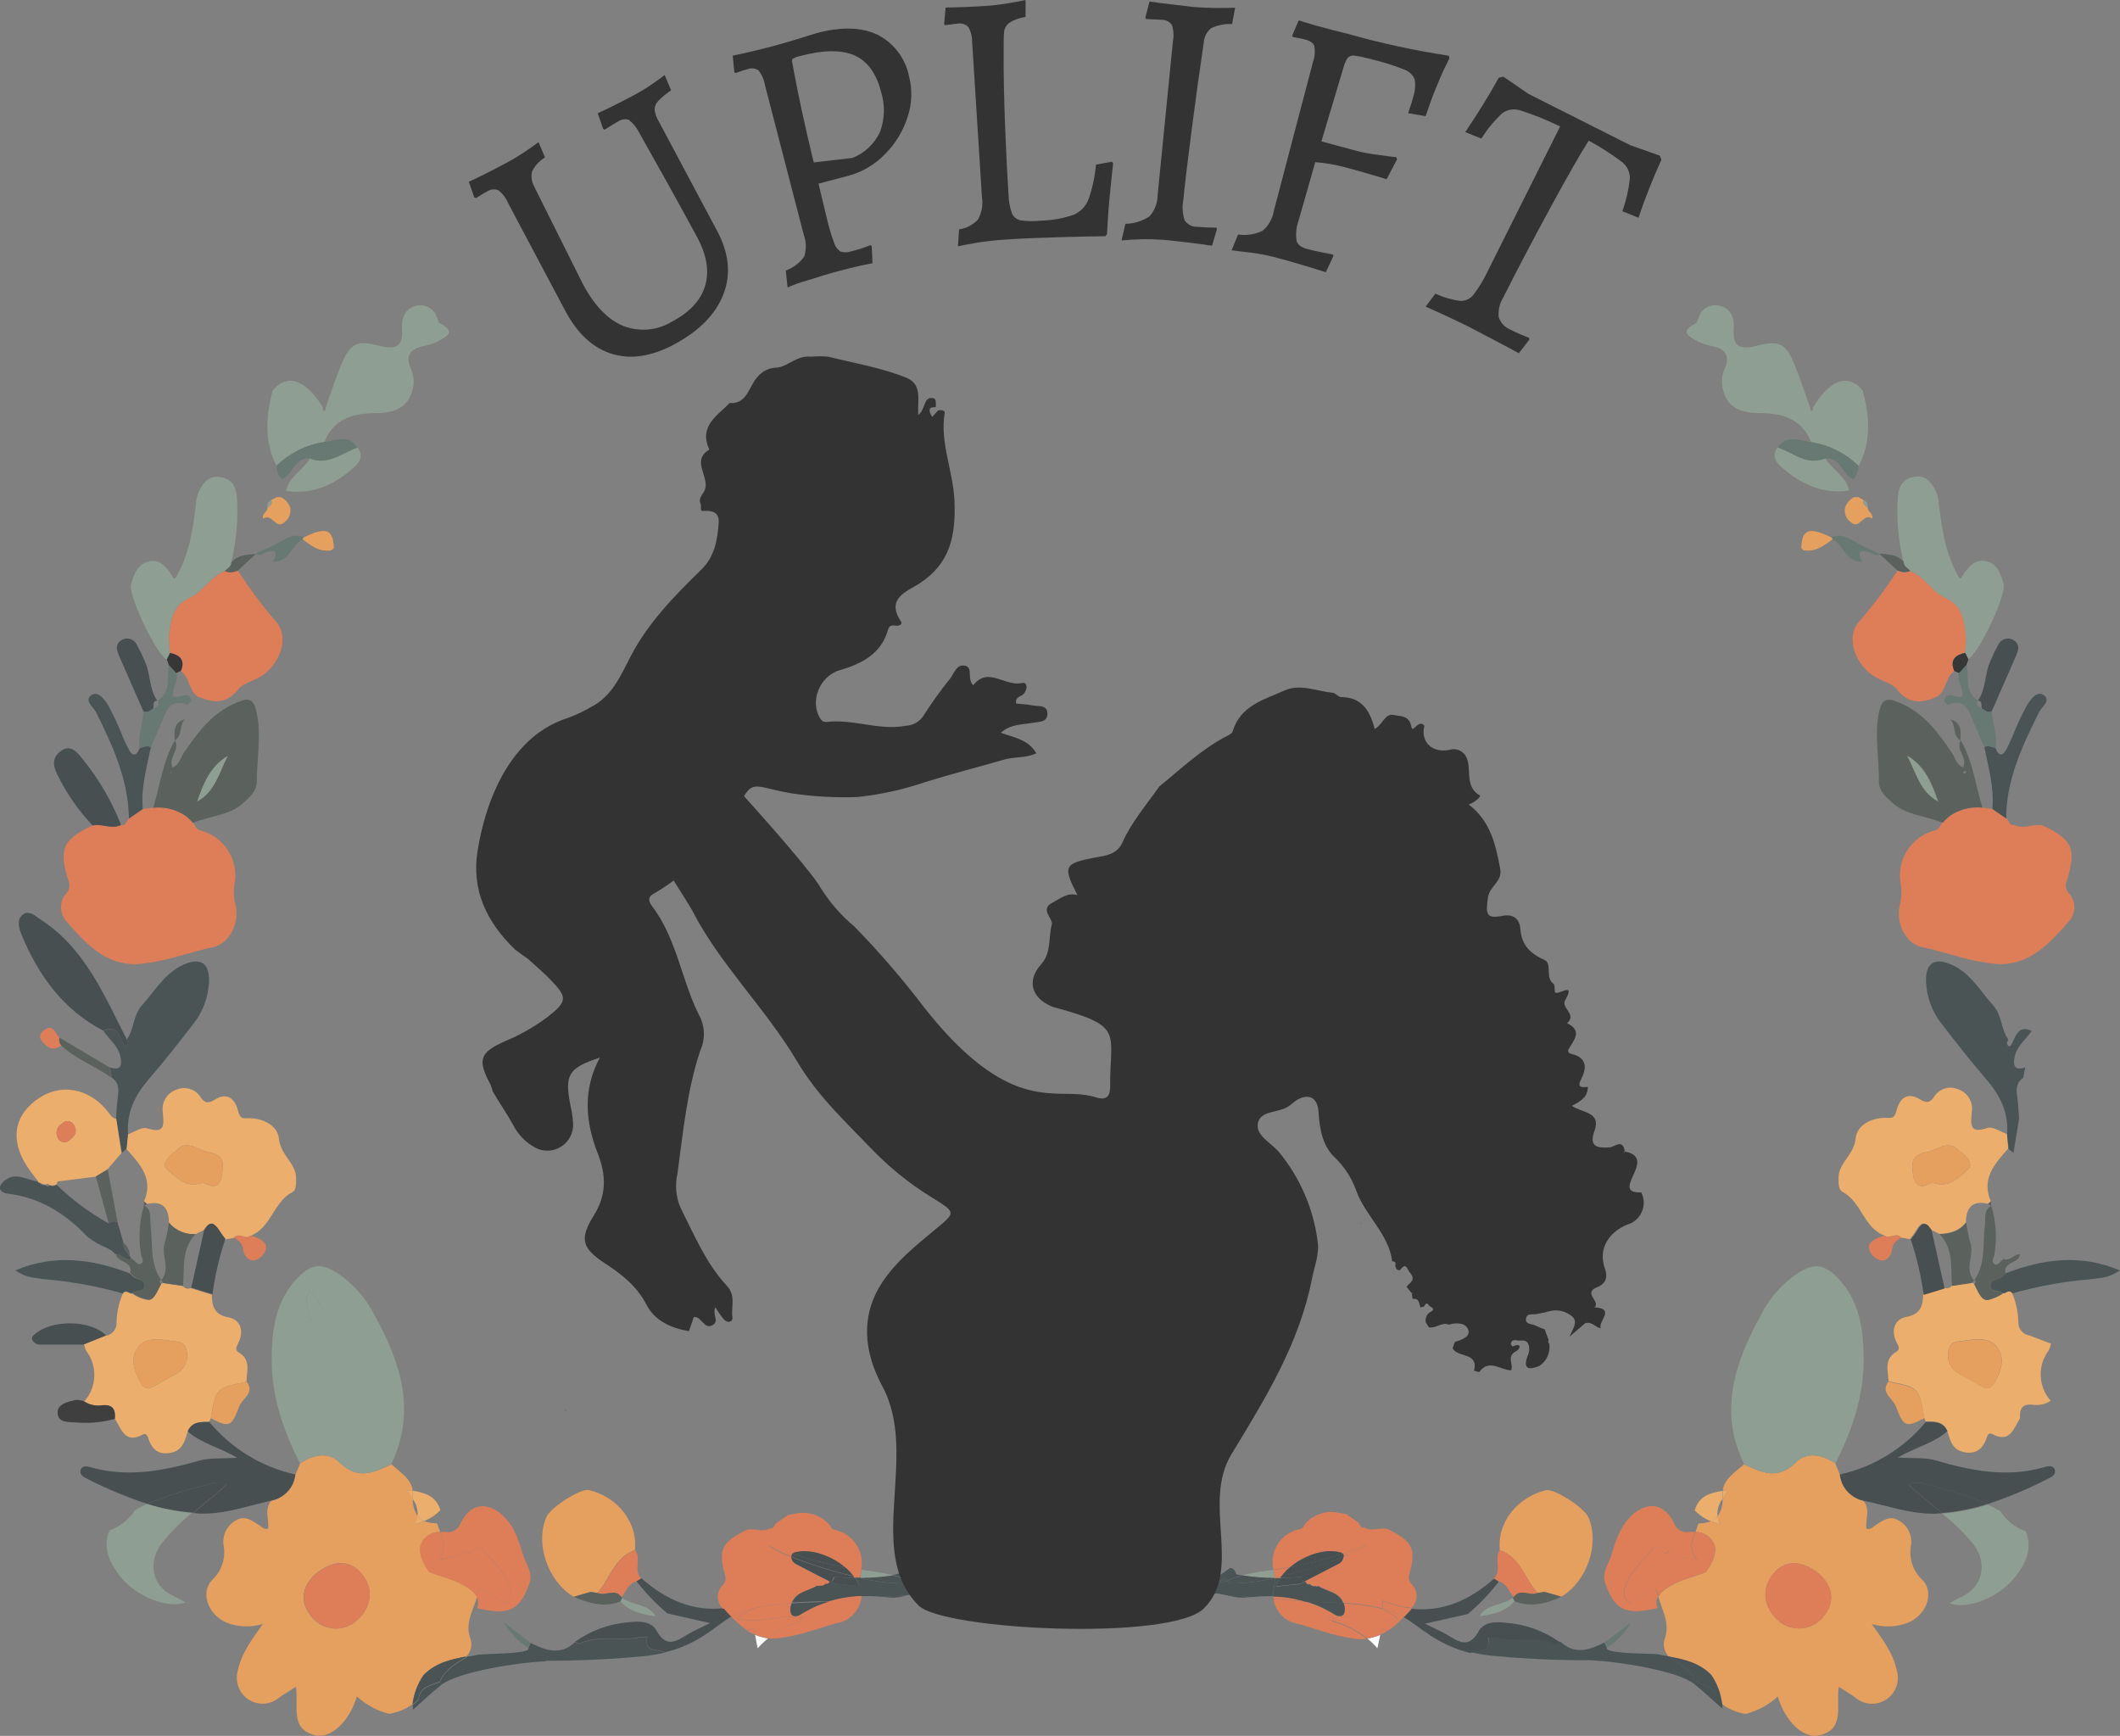 <svg width="160" height="131" viewBox="0 0 160 131" fill="none" xmlns="http://www.w3.org/2000/svg">
<rect x="0" y="0" width="160" height="131" fill="#808080" stroke="none"/>
<g id="UPLIFT Logo_Large 1" clip-path="url(#clip0_2152_518)">
<g id="Layer 2">
<g id="Layer 1">
<path id="Vector" d="M10.171 113.981C9.721 114.681 9.052 115.212 8.269 115.488C7.713 116.784 8.269 117.87 8.991 118.863C10.185 120.468 12.682 121.456 14.003 120.923C13.701 120.766 13.398 120.595 13.086 120.434C11.521 119.744 11.112 117.963 12.17 116.52C12.871 115.622 13.677 114.811 14.569 114.103C13.4 114.031 12.244 113.826 11.121 113.492C10.796 113.637 10.478 113.8 10.171 113.981Z" fill="#8F9E92"/>
<path id="Vector_2" d="M22.53 33.979C23.145 33.673 23.802 33.463 24.48 33.358C25.202 31.602 26.606 31.176 28.381 31.176C30.224 31.176 31.038 30.423 31.219 28.955C31.239 28.522 31.148 28.091 30.955 27.703C30.629 26.852 30.955 26.406 31.745 26.162C32.173 26.091 32.59 25.968 32.989 25.795C33.535 25.462 34.573 25.09 33.208 24.396C33.086 24.332 33.037 24.107 32.979 23.951C32.926 23.782 32.839 23.626 32.724 23.492C32.609 23.358 32.469 23.249 32.311 23.171C32.153 23.092 31.98 23.047 31.805 23.037C31.629 23.028 31.453 23.054 31.287 23.114C30.58 23.325 30.278 24 30.341 24.787C30.439 26.084 29.966 26.436 28.63 26.098C26.933 25.663 26.436 25.878 25.768 27.483C25.319 28.564 24.968 29.689 24.573 30.79C24.573 30.912 24.573 31.059 24.378 30.985C24.378 30.985 24.378 30.838 24.378 30.76C24.131 30.352 23.848 29.965 23.535 29.606C22.745 28.862 21.94 28.314 20.877 29.146L20.57 29.479C20.083 31.406 19.912 33.309 20.877 35.153C21.367 34.681 21.924 34.286 22.53 33.979Z" fill="#8F9E92"/>
<path id="Vector_3" d="M31.983 126.406C32.875 125.472 34.035 125.223 35.201 125.003C35.36 124.84 35.474 124.638 35.532 124.418C35.59 124.197 35.59 123.966 35.532 123.745C35.045 122.537 35.698 121.539 36.02 120.478C35.841 120.21 35.604 119.986 35.328 119.822C34.406 119.186 33.377 119.034 32.402 118.619C32.007 118.017 31.637 117.405 31.759 116.632C31.863 116.328 32.061 116.065 32.324 115.881C32.587 115.696 32.901 115.6 33.221 115.605C33.145 115.427 33.08 115.244 33.026 115.057C33.026 115.018 32.977 114.955 32.948 114.955C32.626 114.965 32.306 114.908 32.007 114.788C31.785 114.883 31.557 114.961 31.325 115.023C31.428 114.841 31.499 114.643 31.534 114.436C31.269 114.047 31.137 113.581 31.159 113.11C31.013 112.9 30.879 112.681 30.759 112.455L31.144 112.509C31.056 111.579 30.169 111.095 29.545 110.503C28.224 111.124 26.995 111.721 25.644 110.371C24.786 109.515 23.645 109.784 22.656 110.425C22.539 110.708 22.422 110.987 22.309 111.271C22.275 111.52 22.208 111.764 22.11 111.995C21.954 112.318 21.725 112.6 21.442 112.818C21.158 113.036 20.827 113.185 20.476 113.252C19.911 113.898 20.33 114.666 20.237 115.361C19.901 115.454 19.75 115.209 19.526 115.072C19.009 114.744 18.482 114.343 17.843 114.715C17.51 114.888 17.238 115.16 17.064 115.493C16.889 115.826 16.821 116.205 16.868 116.579C16.965 117.051 16.939 117.541 16.794 118C16.649 118.46 16.389 118.875 16.039 119.206C14.996 120.262 15.82 122.116 17.4 122.557C18.195 122.795 19.042 122.795 19.837 122.557C19.018 123.721 18.238 124.719 17.96 126.025C17.834 126.428 17.841 126.861 17.98 127.26C18.119 127.659 18.383 128.002 18.733 128.237C19.082 128.473 19.498 128.589 19.919 128.567C20.34 128.546 20.742 128.389 21.066 128.119C21.432 127.835 21.841 127.629 22.334 127.292C22.544 128.759 21.846 130.535 23.836 130.956C25.04 131.205 26.4 129.836 26.936 128.021C27.623 128.662 28.463 129.115 29.374 129.337C30.002 129.233 30.599 128.989 31.12 128.623C31.223 127.824 31.519 127.063 31.983 126.406ZM26.741 122.449C26.486 122.635 26.195 122.768 25.887 122.839C25.579 122.911 25.26 122.92 24.949 122.865C24.638 122.811 24.34 122.695 24.075 122.523C23.809 122.352 23.58 122.129 23.402 121.867C22.563 120.761 22.821 119.499 24.065 118.589C25.308 117.679 26.503 117.772 27.312 118.79C28.277 119.979 28.038 121.422 26.741 122.449Z" fill="#E59F5F"/>
<path id="Vector_4" d="M6.99 62.293C4.728 63.355 4.411 64.054 5.177 66.505C5.24 66.661 5.256 66.833 5.223 66.998C5.19 67.163 5.109 67.315 4.991 67.435C4.741 67.721 4.604 68.089 4.604 68.469C4.604 68.85 4.741 69.218 4.991 69.504C6.425 71.153 7.917 72.85 10.379 72.757C11.435 72.66 12.479 72.457 13.494 72.15C14.333 71.945 15.147 71.661 16.01 71.5C17.273 71.275 18.121 69.675 17.77 68.286C17.623 67.703 17.611 67.094 17.736 66.505C17.84 65.665 17.638 64.814 17.167 64.111C16.696 63.408 15.987 62.9 15.172 62.68C14.757 62.597 14.757 62.308 14.577 62.103C14.392 61.878 14.177 61.68 13.938 61.516C13.232 61.061 12.393 60.861 11.559 60.948L10.788 61.056L9.75 61.77C9.535 61.912 9.545 62.333 9.155 62.259C8.429 62.616 7.702 62.127 6.99 62.293Z" fill="#DD7E58"/>
<path id="Vector_5" d="M23.345 97.349C22.921 98.112 23.238 98.816 23.398 99.614C24.627 98.973 24.627 98.924 23.345 97.349Z" fill="#8F9E92"/>
<path id="Vector_6" d="M25.621 110.371C26.971 111.721 28.2 111.124 29.521 110.503C31.471 106.472 30.218 102.774 28.249 99.213C27.593 97.92 26.609 96.823 25.396 96.033C24.231 95.319 23.48 95.402 22.515 96.38C20.779 98.146 20.496 100.391 20.506 102.686C20.506 105.44 21.403 107.989 22.632 110.425C23.622 109.784 24.763 109.515 25.621 110.371ZM23.344 97.349C24.626 98.904 24.626 98.953 23.397 99.614C23.236 98.816 22.915 98.131 23.344 97.349Z" fill="#8F9E92"/>
<path id="Vector_7" d="M41.189 125.33H41.345C42.101 125.33 44.953 125.33 48.507 124.993C49.071 124.94 49.63 124.847 50.18 124.714C49.692 124.411 48.546 124.778 48.853 123.55C48.692 123.525 48.528 123.525 48.366 123.55C46.85 123.907 45.241 123.349 43.758 124.039C43.675 124.078 43.52 123.961 43.398 123.917C42.301 124.973 41.174 124.538 40.043 123.985C39.989 124.117 39.936 124.254 39.877 124.386C40.087 124.841 36.43 124.782 36.069 124.875C35.782 124.939 35.489 124.988 35.197 125.042L35.148 125.11C34.368 125.599 33.559 126.035 33.198 126.945C32.52 127.219 31.686 127.297 31.584 128.275C31.459 128.418 31.32 128.547 31.169 128.662C31.162 128.781 31.162 128.9 31.169 129.019C31.876 128.393 32.564 127.747 33.3 127.155C34.529 126.177 39.058 125.457 41.13 125.374H41.184L41.189 125.33Z" fill="#4A5455"/>
<path id="Vector_8" d="M31.569 128.236C31.671 127.258 32.505 127.179 33.182 126.905C33.563 125.996 34.372 125.546 35.133 125.071L35.182 125.003C34.016 125.223 32.856 125.492 31.964 126.407C31.512 127.067 31.227 127.827 31.135 128.623C31.292 128.509 31.438 128.38 31.569 128.236Z" fill="#4A5455"/>
<path id="Vector_9" d="M15.797 107.304C15.831 107.211 15.87 107.118 15.909 107.025C16.299 104.76 16.299 104.76 18.488 104.3C18.529 104.287 18.567 104.265 18.6 104.236C18.634 103.454 18.946 102.607 18.02 102.06C17.669 101.849 17.898 101.57 18.02 101.272C18.434 100.387 18.108 99.579 17.259 99.423C16.153 99.213 16.006 98.572 15.982 97.701L14.383 97.212C14.283 97.254 14.171 97.262 14.066 97.234C13.961 97.205 13.868 97.142 13.803 97.055L12.291 96.83L12.213 96.869L12.145 96.928C11.755 97.735 11.56 98.097 11.214 98.117C10.771 98.056 10.349 97.888 9.985 97.627C9.887 97.635 9.79 97.611 9.707 97.559C9.556 97.49 9.4 97.422 9.254 97.647C8.958 98.352 8.802 99.108 8.795 99.873C8.793 100.099 8.71 100.317 8.562 100.488C8.413 100.658 8.209 100.77 7.986 100.802L6.338 101.443C6.372 101.612 6.426 101.776 6.499 101.932C6.924 102.485 7.142 103.17 7.117 103.867C7.093 104.565 6.825 105.232 6.362 105.753C6.757 106.016 7.234 106.125 7.703 106.056C8.532 105.958 8.746 106.369 8.678 107.079C9.166 107.861 9.444 108.991 10.78 108.258C10.96 108.155 11.111 108.292 11.17 108.478C11.433 109.324 11.896 109.828 12.886 109.637C13.803 109.461 13.949 108.722 14.173 108.023C14.49 107.265 15.153 107.309 15.797 107.304ZM13.383 103.615C12.745 103.972 12.12 104.349 11.472 104.687C11.121 104.868 10.858 104.775 10.633 104.383C10.146 103.512 9.785 102.559 10.385 101.712C10.926 100.949 11.872 101.022 12.764 101.169C13.32 101.262 13.963 101.169 14.076 101.918C14.162 102.238 14.14 102.577 14.015 102.884C13.89 103.191 13.668 103.448 13.383 103.615Z" fill="#EBAE6C"/>
<path id="Vector_10" d="M10.872 90.666L11.101 90.862C12.276 90.588 12.739 91.156 12.749 92.261C12.992 92.556 13.301 92.789 13.651 92.941C14.001 93.092 14.382 93.158 14.763 93.132L15.392 92.824L15.465 92.721C15.514 92.65 15.568 92.583 15.626 92.52C15.693 92.442 15.784 92.387 15.884 92.364C15.932 92.355 15.98 92.357 16.027 92.37C16.073 92.382 16.116 92.405 16.152 92.437C16.272 92.54 16.37 92.667 16.44 92.809C16.598 93.065 16.772 93.31 16.962 93.543L17.644 93.421C18.005 92.975 18.483 93.587 18.858 93.279C20.462 92.701 20.619 90.715 22.067 89.962C22.369 89.805 22.34 89.346 22.349 88.984C22.388 87.8 21.184 87.213 21.062 85.97C20.96 84.889 19.77 84.312 18.527 84.39C18.039 84.419 18.039 83.989 17.922 83.666C17.62 82.766 17.035 82.477 16.216 82.981C15.753 83.265 15.47 83.289 15.148 82.815C14.963 82.51 14.674 82.284 14.335 82.178C13.996 82.072 13.63 82.093 13.305 82.238C12.968 82.353 12.681 82.582 12.495 82.887C12.309 83.192 12.235 83.552 12.286 83.906C12.345 84.806 12.54 85.613 11.106 85.148C10.706 85.021 10.131 85.437 9.643 85.603C9.609 85.97 9.57 86.337 9.531 86.699C10.555 87.829 11.608 88.944 10.872 90.666ZM13.242 86.885C14.075 85.906 14.89 86.792 15.816 86.968C16.991 87.188 16.835 87.912 16.762 88.587C16.689 89.262 16.372 89.791 15.499 89.316C15.284 89.199 14.919 89.385 14.621 89.385C13.729 89.385 13.159 88.705 12.574 88.206C12.223 87.893 12.676 87.237 13.242 86.885Z" fill="#EBAE6C"/>
<path id="Vector_11" d="M16.972 43.098C16.148 43.401 15.636 44.135 14.997 44.668C14.791 44.852 14.557 45.004 14.305 45.118C13.047 45.666 12.915 46.747 12.764 47.843C12.737 48.078 12.737 48.316 12.764 48.552C12.764 48.792 12.813 49.041 12.828 49.271C12.996 49.305 13.16 49.36 13.315 49.433C13.735 49.643 13.905 50.01 13.642 50.636C14.334 51.101 14.217 52.104 14.919 52.559C16.08 53.048 17.084 53.19 18.015 51.981C18.308 51.595 19.054 51.404 19.585 51.106C21.077 50.259 21.921 48.112 20.829 46.913C19.784 45.69 18.822 44.399 17.947 43.049C17.869 43.079 17.789 43.105 17.708 43.127C17.467 43.207 17.206 43.197 16.972 43.098Z" fill="#DD7E58"/>
<path id="Vector_12" d="M22.085 111.995C22.184 111.764 22.251 111.52 22.285 111.271C19.742 110.71 17.459 109.314 15.796 107.304C15.152 107.304 14.489 107.265 14.167 108.018C15.143 108.898 16.435 109.177 17.912 110.009C16.703 110.087 15.84 110.009 15.065 110.219C12.319 111.007 9.579 111.53 6.776 110.708C6.508 110.63 6.196 110.625 6.093 110.904C5.962 111.266 6.279 111.447 6.552 111.584C8.022 112.34 9.55 112.978 11.12 113.492C12.618 112.881 14.162 112.39 15.737 112.024C15.956 111.93 16.192 111.881 16.43 111.881C16.668 111.881 16.903 111.93 17.122 112.024C16.308 112.787 15.425 113.467 14.567 114.182C14.723 114.182 14.87 114.216 15.025 114.221C16.976 114.294 18.682 113.634 20.491 113.242C20.834 113.171 21.156 113.021 21.433 112.805C21.709 112.588 21.933 112.311 22.085 111.995Z" fill="#474F50"/>
<path id="Vector_13" d="M15.738 112.024C14.163 112.39 12.619 112.881 11.121 113.492C12.241 113.846 13.398 114.071 14.568 114.162C15.426 113.448 16.309 112.768 17.123 112.005C16.903 111.913 16.667 111.868 16.429 111.871C16.191 111.875 15.956 111.927 15.738 112.024Z" fill="#474F50"/>
<path id="Vector_14" d="M43.762 124.019C45.225 123.334 46.853 123.892 48.37 123.53C48.531 123.505 48.696 123.505 48.857 123.53C48.55 124.758 49.676 124.391 50.183 124.694C52.777 124.063 53.933 122.738 55.186 121.999C54.986 121.793 54.791 121.578 54.601 121.363C52.329 121.612 50.276 120.761 48.394 119.093L48.028 119.313C48.721 120.209 49.505 121.029 50.369 121.759L53.596 122.488C52.909 122.831 52.392 123.046 51.919 123.33C51.051 123.858 50.296 124.401 49.55 123.056C49.145 122.327 48.204 122.322 47.409 122.429C45.967 122.546 44.583 123.053 43.406 123.897C43.523 123.941 43.679 124.058 43.762 124.019Z" fill="#474F50"/>
<path id="Vector_15" d="M12.958 58.214C12.958 58.214 12.904 58.184 12.87 58.174C12.836 58.165 12.812 58.209 12.807 58.228C12.802 58.248 12.807 58.311 12.807 58.321C12.943 58.395 12.992 58.35 12.958 58.214Z" fill="#5B615D"/>
<path id="Vector_16" d="M13.923 61.516C14.162 61.68 14.377 61.878 14.562 62.103C15.815 61.555 17.283 61.579 18.375 60.586C18.862 60.136 19.384 59.681 19.379 58.991C19.379 57.397 19.696 55.802 19.447 54.207C19.199 52.612 18.848 52.534 17.497 53.19C15.849 53.982 14.864 55.381 13.874 56.809C13.611 57.186 13.548 57.719 13.021 57.915C12.651 57.186 13.616 56.584 13.202 55.875C12.28 57.446 12.09 59.26 11.559 60.958C12.387 60.871 13.22 61.068 13.923 61.516ZM17.19 57.049C16.537 58.262 16.259 59.725 14.889 60.474C15.357 59.123 15.878 57.817 17.19 57.049ZM12.802 58.238C12.802 58.238 12.846 58.204 12.865 58.184C12.885 58.165 12.948 58.184 12.953 58.223C12.987 58.35 12.953 58.395 12.821 58.331C12.807 58.321 12.797 58.267 12.807 58.238H12.802Z" fill="#5B615D"/>
<path id="Vector_17" d="M12.758 48.552C12.731 48.316 12.731 48.078 12.758 47.843C12.909 46.747 13.041 45.666 14.299 45.118C14.551 45.004 14.784 44.852 14.991 44.668C15.63 44.135 16.142 43.401 16.966 43.098C17.066 42.997 17.171 42.902 17.282 42.814C17.338 42.766 17.382 42.707 17.412 42.64C17.441 42.573 17.455 42.501 17.453 42.427C17.844 40.828 17.989 39.178 17.882 37.535C17.814 36.743 17.546 36.205 16.732 36.024C15.82 35.814 15.357 36.366 15.015 37.071C14.895 37.352 14.821 37.651 14.796 37.956C14.567 39.913 14.308 41.836 13.236 43.65C13.06 43.719 13.002 43.435 12.89 43.293C12.46 42.726 12.036 42.158 11.188 42.383C10.34 42.608 10.11 43.362 9.901 44.056C9.642 44.903 11.744 49.271 12.573 49.78L12.816 49.291C12.807 49.031 12.777 48.792 12.758 48.552Z" fill="#8F9E92"/>
<path id="Vector_18" d="M12.758 48.552C12.758 48.792 12.807 49.041 12.821 49.271C12.807 49.031 12.777 48.792 12.758 48.552Z" fill="#8F9E92"/>
<path id="Vector_19" d="M33.047 117.689C33.795 117.674 34.523 117.443 35.143 117.024C35.397 117.327 35.631 117.288 35.777 116.941L36.338 116.789C36.977 117.63 37.801 118.286 38.288 119.294C38.625 119.993 38.742 120.458 38.161 120.986C37.674 120.678 37.133 120.375 36.63 120.057C36.382 119.9 36.143 119.788 36.05 120.184C36.031 120.282 36.006 120.38 35.977 120.478C36.046 120.613 36.085 120.762 36.09 120.915C36.095 121.067 36.066 121.218 36.006 121.358C38.41 121.95 39.273 121.5 39.956 119.475C40.224 118.682 39.751 118.144 39.546 117.518C39.195 116.432 38.898 115.302 38.035 114.451C36.835 113.267 35.514 113.419 34.778 114.915C34.703 115.149 34.547 115.348 34.339 115.476C34.13 115.604 33.883 115.654 33.642 115.615C33.502 115.605 33.362 115.605 33.222 115.615C33.447 116.246 33.71 116.916 33.047 117.689Z" fill="#DD7E58"/>
<path id="Vector_20" d="M31.715 116.632C31.593 117.405 31.964 118.017 32.359 118.619C33.334 119.034 34.382 119.186 35.284 119.822C35.561 119.986 35.797 120.21 35.976 120.478C36.006 120.38 36.03 120.282 36.05 120.184C36.127 119.788 36.381 119.9 36.63 120.057C37.117 120.375 37.649 120.678 38.161 120.986C38.741 120.458 38.648 120.008 38.287 119.294C37.8 118.286 36.956 117.63 36.337 116.789L35.776 116.941C35.606 117.288 35.396 117.327 35.143 117.024C34.522 117.443 33.794 117.674 33.046 117.689C33.709 116.897 33.446 116.222 33.197 115.605C32.873 115.596 32.555 115.69 32.288 115.875C32.022 116.06 31.821 116.325 31.715 116.632Z" fill="#DD7E58"/>
<path id="Vector_21" d="M9.55 86.689C9.589 86.327 9.628 85.96 9.662 85.593C9.54 83.969 10.179 82.658 11.223 81.45C12.393 80.105 13.485 78.691 14.582 77.282C15.291 76.392 15.706 75.303 15.771 74.166C15.854 72.728 15.182 72.209 13.855 72.796C12.451 73.422 11.715 74.753 10.725 75.854C10.018 76.627 10.145 77.669 9.57 78.432C9.604 78.549 9.706 78.706 9.667 78.784C9.472 79.146 9.35 78.877 9.267 78.696C8.975 78.07 8.751 77.351 7.805 77.801C8.234 78.432 8.897 78.906 9.077 79.689C9.219 80.315 9.189 80.848 8.292 80.55C8.341 80.814 8.395 81.073 8.443 81.333C9.092 81.783 8.931 82.414 8.863 83.05C8.799 83.51 8.79 83.974 8.76 84.434L9.184 87.012L9.55 86.689Z" fill="#4A5455"/>
<path id="Vector_22" d="M2.987 89.257L3.406 89.414C3.433 89.389 3.465 89.371 3.5 89.361C3.535 89.35 3.572 89.347 3.608 89.353C3.644 89.359 3.678 89.372 3.709 89.393C3.739 89.414 3.764 89.441 3.782 89.473L4.23 89.429C4.254 89.415 4.272 89.394 4.285 89.37C4.297 89.346 4.302 89.319 4.299 89.292C4.305 89.259 4.32 89.228 4.343 89.204C4.367 89.179 4.397 89.161 4.43 89.15L7.209 88.798L8.102 88.25L9.165 87.027L8.775 84.434C8.487 84.39 8.345 84.17 8.185 83.945C6.722 82.061 4.508 81.69 2.724 83.02C0.939 84.351 0.774 86.278 2.236 88.304C2.436 88.587 2.656 88.861 2.865 89.135C2.866 89.167 2.88 89.198 2.902 89.22C2.925 89.243 2.955 89.256 2.987 89.257ZM4.689 84.786C4.748 84.72 4.822 84.67 4.905 84.639C4.988 84.608 5.078 84.598 5.166 84.61C5.253 84.621 5.337 84.654 5.409 84.705C5.482 84.756 5.541 84.825 5.581 84.904C5.878 85.393 5.654 85.73 5.269 86.024C5.207 86.093 5.129 86.145 5.042 86.176C4.955 86.206 4.861 86.214 4.77 86.199C4.679 86.183 4.593 86.144 4.521 86.086C4.449 86.028 4.392 85.953 4.357 85.867C4.259 85.68 4.239 85.461 4.301 85.258C4.363 85.056 4.502 84.886 4.689 84.786Z" fill="#EBAE6C"/>
<path id="Vector_23" d="M9.185 87.012L8.775 84.434L9.2 87.012H9.185Z" fill="#EBAE6C"/>
<path id="Vector_24" d="M44.564 120.135H44.603L45.09 120.213C45.861 119.338 46.216 118.105 47.157 117.381C47.387 117.205 47.644 117.067 47.918 116.975C48.147 114.798 46.494 112.915 44.442 112.45C43.793 112.308 41.516 113.781 41.224 114.509C40.38 116.525 41.35 119.338 43.291 120.497L44.169 120.238L44.564 120.135Z" fill="#E59F5F"/>
<path id="Vector_25" d="M9.262 78.696C9.345 78.877 9.467 79.146 9.662 78.784C9.701 78.706 9.598 78.549 9.564 78.432C7.858 75.105 6.424 71.583 3.099 69.416C2.655 69.127 2.207 68.648 1.714 69.025C1.222 69.401 1.446 70.101 1.651 70.6C2.924 73.657 4.801 76.225 7.799 77.781C8.774 77.351 8.974 78.07 9.262 78.696Z" fill="#474F50"/>
<path id="Vector_26" d="M9.921 95.005L9.789 94.785C9.64 94.614 9.505 94.431 9.385 94.237C9.319 94.108 9.299 93.96 9.326 93.817C9.175 93.288 9.019 92.76 8.868 92.232C8.789 92.187 8.7 92.164 8.609 92.164C8.519 92.164 8.43 92.187 8.351 92.232C8.297 92.258 8.245 92.288 8.195 92.32C6.756 91.522 5.429 90.535 4.25 89.385C4.109 89.517 3.963 89.576 3.797 89.434C3.773 89.461 3.742 89.483 3.709 89.497C3.675 89.512 3.639 89.519 3.602 89.518C3.566 89.517 3.53 89.508 3.497 89.492C3.464 89.475 3.435 89.452 3.412 89.424C3.333 89.444 3.251 89.439 3.175 89.409C3.1 89.379 3.036 89.326 2.993 89.257C2.976 89.262 2.958 89.263 2.941 89.26C2.923 89.257 2.907 89.25 2.892 89.24C2.877 89.231 2.865 89.218 2.855 89.204C2.846 89.189 2.839 89.172 2.837 89.155C2.052 89.072 1.291 88.465 0.477 89.003C0.247 89.126 0.072 89.332 -0.011 89.58C-0.045 89.844 0.238 90.021 0.516 90.07C2.954 90.348 4.904 91.537 6.591 93.328C7.028 93.672 7.513 93.952 8.029 94.159L8.385 94.35L8.702 94.639C9.155 94.634 9.419 95.196 9.921 95.005Z" fill="#4A5455"/>
<path id="Vector_27" d="M4.23 89.429L4.25 89.414L4.23 89.429Z" fill="#4A5455"/>
<path id="Vector_28" d="M6.99 62.293C7.702 62.132 8.428 62.621 9.135 62.249C8.435 60.468 7.466 58.805 6.264 57.318C5.869 56.829 5.342 56.081 4.542 56.712C3.821 57.279 4.055 57.969 4.435 58.669C5.107 59.995 5.967 61.216 6.99 62.293Z" fill="#474F50"/>
<path id="Vector_29" d="M9.721 97.52C9.804 97.572 9.901 97.596 9.999 97.588C10.277 97.334 10.896 97.515 10.925 97.026C10.954 96.537 10.355 96.605 10.082 96.361C9.984 96.277 9.891 96.184 9.799 96.101C6.932 94.991 4.05 94.634 1.145 95.876C1.988 96.365 2.081 96.365 3.348 96.537C5.349 96.702 7.33 97.061 9.263 97.608C9.414 97.383 9.57 97.451 9.721 97.52Z" fill="#4A5455"/>
<path id="Vector_30" d="M11.384 56.389C11.285 56.329 11.169 56.302 11.053 56.311C10.871 56.343 10.694 56.399 10.526 56.477C10.361 56.937 10.088 57.162 9.766 56.643C9.518 56.187 9.302 55.715 9.117 55.23C8.839 54.546 8.521 53.88 8.167 53.234C7.894 52.788 7.411 52.123 6.923 52.446C6.304 52.852 7.035 53.327 7.25 53.752C8.513 56.291 9.688 58.845 9.732 61.77L10.775 61.056C10.629 59.451 11.068 57.93 11.384 56.389Z" fill="#4A5455"/>
<path id="Vector_31" d="M23.402 34.605C22.87 35.471 21.827 35.955 21.588 37.051C23.616 37.355 25.274 36.562 26.727 35.256C27.122 34.908 27.473 34.361 26.976 33.788C26.612 33.931 26.257 34.094 25.913 34.278C25.128 34.63 24.343 34.972 23.402 34.605Z" fill="#8F9E92"/>
<path id="Vector_32" d="M11.554 53.483C11.671 53.287 11.451 52.906 11.861 52.872C11.227 51.947 11.373 50.773 10.886 49.804C10.721 49.409 10.534 49.024 10.325 48.65C10.278 48.551 10.212 48.462 10.13 48.39C10.047 48.317 9.951 48.262 9.848 48.228C9.744 48.194 9.634 48.181 9.525 48.19C9.416 48.2 9.31 48.231 9.214 48.283C8.726 48.542 8.76 48.973 8.95 49.408C9.571 50.83 10.194 52.25 10.818 53.669C11.125 53.85 11.325 53.615 11.554 53.483Z" fill="#474F50"/>
<path id="Vector_33" d="M10.925 97.026C10.895 97.515 10.276 97.334 9.998 97.588C10.362 97.849 10.784 98.017 11.227 98.078C11.573 98.078 11.768 97.696 12.158 96.889C12.09 96.781 11.958 96.678 12.158 96.576C11.271 95.309 11.544 93.807 11.363 92.403C11.3 91.884 11.48 91.297 10.876 90.97C10.511 92.157 10.431 93.414 10.642 94.639C10.681 94.898 10.963 95.27 10.544 95.402C10.403 95.446 10.149 95.128 9.945 94.976C9.457 95.167 9.179 94.604 8.74 94.59C8.784 95.314 10.071 95.128 9.823 96.057C9.915 96.14 10.008 96.233 10.105 96.317C10.354 96.605 10.949 96.561 10.925 97.026Z" fill="#5B615D"/>
<path id="Vector_34" d="M16.171 92.418C16.135 92.386 16.092 92.363 16.046 92.35C15.999 92.337 15.95 92.335 15.903 92.344C15.803 92.368 15.712 92.422 15.645 92.501C15.586 92.564 15.533 92.631 15.484 92.701L15.411 92.804L14.435 97.177L16.035 97.667C16.228 96.246 16.554 94.848 17.01 93.489C16.82 93.256 16.646 93.011 16.488 92.755C16.406 92.623 16.298 92.508 16.171 92.418Z" fill="#474F50"/>
<path id="Vector_35" d="M2.612 100.7C2.466 100.827 2.349 100.92 2.436 101.115C2.494 101.234 2.586 101.332 2.702 101.395C2.817 101.459 2.95 101.484 3.08 101.468C4.158 101.468 5.235 101.468 6.313 101.468L8 100.773C6.825 99.589 3.899 99.56 2.612 100.7Z" fill="#474F50"/>
<path id="Vector_36" d="M11.384 56.389C11.735 55.567 12.106 54.755 12.432 53.943C12.759 53.131 13.29 52.832 14.139 53.199L14.451 52.891C14.207 51.952 13.446 52.891 13.052 52.495C12.969 51.903 13.515 51.404 13.31 50.788L13.159 50.626L12.739 50.171C12.554 51.101 12.969 52.216 11.906 52.867C12.081 53.229 11.828 53.356 11.569 53.483C11.311 53.61 11.14 53.85 10.833 53.669C10.799 54.613 10.38 55.513 10.54 56.477C10.708 56.399 10.885 56.343 11.067 56.311C11.178 56.305 11.288 56.332 11.384 56.389Z" fill="#687872"/>
<path id="Vector_37" d="M21.262 36.161C22.125 35.853 22.203 34.468 23.393 34.605C24.368 34.972 25.128 34.63 25.904 34.243C26.249 34.06 26.603 33.897 26.967 33.754C26.269 32.741 25.328 33.265 24.46 33.353C23.782 33.458 23.125 33.668 22.51 33.974C21.904 34.281 21.347 34.677 20.857 35.148C20.871 35.523 21.014 35.881 21.262 36.161Z" fill="#687872"/>
<path id="Vector_38" d="M7.679 106.051C7.21 106.12 6.732 106.012 6.338 105.748C6.137 105.673 5.923 105.638 5.709 105.645C5.143 105.787 4.358 105.929 4.344 106.58C4.344 107.382 5.153 107.313 5.743 107.343C6.726 107.432 7.718 107.341 8.668 107.074C8.722 106.364 8.508 105.954 7.679 106.051Z" fill="#403F3F"/>
<path id="Vector_39" d="M15.908 107.025C17.298 107.754 17.478 107.68 18.058 106.13C18.292 105.513 19.272 105.112 18.6 104.236C18.567 104.265 18.529 104.287 18.487 104.3C16.298 104.76 16.298 104.76 15.908 107.025Z" fill="#E59F5F"/>
<path id="Vector_40" d="M47.937 116.98C47.663 117.072 47.406 117.21 47.177 117.386C46.236 118.11 45.88 119.343 45.109 120.218C45.68 120.487 46.411 119.822 46.908 120.531C47.25 120.101 47.42 119.514 48.025 119.333L48.391 119.113C47.781 118.501 48.43 117.616 47.937 116.98Z" fill="#DD7E58"/>
<path id="Vector_41" d="M45.109 120.218C45.88 119.343 46.236 118.11 47.177 117.386C46.236 118.11 45.88 119.362 45.109 120.218Z" fill="#DD7E58"/>
<path id="Vector_42" d="M31.135 113.11C31.428 113.486 31.562 113.962 31.511 114.436C31.642 114.592 31.809 114.713 31.998 114.788C32.468 114.608 32.892 114.324 33.237 113.957C32.9 112.871 32.042 112.651 31.135 112.489C31.14 112.557 31.14 112.626 31.135 112.695C31.132 112.845 31.132 112.983 31.135 113.11Z" fill="#EBAE6C"/>
<path id="Vector_43" d="M31.135 113.11C31.135 112.983 31.135 112.851 31.135 112.714C31.14 112.646 31.14 112.577 31.135 112.509L30.75 112.455C30.866 112.681 30.994 112.9 31.135 113.11Z" fill="#EBAE6C"/>
<path id="Vector_44" d="M31.51 114.436C31.476 114.643 31.404 114.841 31.301 115.023C31.534 114.961 31.762 114.883 31.983 114.788C31.8 114.711 31.638 114.59 31.51 114.436Z" fill="#EBAE6C"/>
<path id="Vector_45" d="M20.019 41.708C20.799 41.39 20.994 41.654 20.6 42.393C21.887 42.447 21.979 41.072 22.857 40.71C22.851 40.676 22.857 40.641 22.875 40.611C22.893 40.581 22.921 40.559 22.955 40.549C22.043 40.153 21.399 40.789 20.678 41.136L19.264 41.787H19.308C19.576 41.987 19.785 41.806 20.019 41.708Z" fill="#687872"/>
<path id="Vector_46" d="M4.48 78.3C4.45 78.404 4.447 78.514 4.472 78.619C4.497 78.725 4.548 78.822 4.622 78.901C5.748 79.948 7.211 80.467 8.444 81.347C8.395 81.088 8.342 80.829 8.293 80.565L4.48 78.3Z" fill="#5B615D"/>
<path id="Vector_47" d="M17.664 93.401C17.986 93.611 18.288 93.792 18.342 94.262C18.395 94.731 18.732 95.216 19.273 95.098C19.454 95.038 19.618 94.936 19.754 94.803C19.89 94.669 19.994 94.506 20.058 94.326C20.209 93.763 19.692 93.538 19.249 93.347C19.128 93.307 19.004 93.277 18.878 93.259C18.527 93.567 18.04 92.946 17.664 93.401Z" fill="#DD7E58"/>
<path id="Vector_48" d="M21.452 39.424C21.631 39.3 21.77 39.126 21.849 38.922C21.928 38.719 21.944 38.497 21.895 38.284C21.774 37.955 21.534 37.682 21.223 37.521H20.857L20.799 37.565L20.735 37.604L20.472 37.736C20.589 38.039 20.365 38.166 20.184 38.318C20.218 38.646 19.697 38.768 19.872 39.145C20.511 38.675 20.833 40.006 21.452 39.424Z" fill="#E59F5F"/>
<path id="Vector_49" d="M22.856 40.71C23.495 41.2 24.143 41.689 25.016 41.527L25.099 41.454L25.196 41.39C25.167 39.923 24.596 39.727 22.953 40.549C22.92 40.559 22.892 40.581 22.874 40.611C22.856 40.641 22.85 40.676 22.856 40.71Z" fill="#E59F5F"/>
<path id="Vector_50" d="M45.11 120.218L44.622 120.14H44.564L44.188 120.248L43.31 120.507C44.447 120.996 45.597 121.339 46.831 120.854C46.875 120.766 46.923 120.678 46.972 120.59L46.909 120.536C46.411 119.822 45.68 120.487 45.11 120.218Z" fill="#5B615D"/>
<path id="Vector_51" d="M4.48 78.3C4.178 77.992 4.032 77.321 3.437 77.659C3.247 77.761 2.827 78.148 3.135 78.534C3.52 79.024 3.983 79.381 4.622 78.901C4.548 78.822 4.497 78.725 4.472 78.619C4.447 78.514 4.45 78.404 4.48 78.3Z" fill="#DD7E58"/>
<path id="Vector_52" d="M17.288 42.814C17.176 42.902 17.071 42.997 16.971 43.098C17.202 43.203 17.464 43.221 17.707 43.147C17.788 43.125 17.868 43.099 17.946 43.068L19.306 41.811H19.262C18.599 41.855 17.931 41.88 17.458 42.452C17.457 42.521 17.441 42.589 17.412 42.651C17.382 42.714 17.34 42.769 17.288 42.814Z" fill="#5B615D"/>
<path id="Vector_53" d="M49.473 121.97C48.917 120.991 47.727 121.187 46.971 120.585C46.923 120.673 46.874 120.761 46.83 120.849C47.532 121.642 48.493 121.833 49.473 121.97Z" fill="#8F9E92"/>
<path id="Vector_54" d="M13.291 50.788L13.652 50.636C13.91 50.01 13.744 49.658 13.325 49.433C13.169 49.36 13.006 49.305 12.838 49.271L12.594 49.76C12.643 49.897 12.691 50.039 12.735 50.176L13.155 50.631L13.291 50.788Z" fill="#373737"/>
<path id="Vector_55" d="M13.324 49.433C13.743 49.643 13.909 50.01 13.651 50.636C13.914 50.01 13.743 49.643 13.324 49.433Z" fill="#373737"/>
<path id="Vector_56" d="M38.029 122.434C38.484 123.216 39.117 123.879 39.877 124.367C39.936 124.235 39.989 124.098 40.043 123.965L38.029 122.434Z" fill="#687872"/>
<path id="Vector_57" d="M13.193 55.875C13.798 55.513 13.496 54.716 13.954 54.29C13.091 54.52 13.145 55.195 13.188 55.865C13.188 55.865 13.193 55.87 13.193 55.875Z" fill="#5B615D"/>
<path id="Vector_58" d="M20.477 37.731C20.366 37.776 20.276 37.86 20.223 37.967C20.17 38.075 20.158 38.198 20.189 38.313C20.379 38.157 20.604 38.035 20.477 37.731Z" fill="#8F9E92"/>
<path id="Vector_59" d="M20.488 37.731L20.482 37.736L20.488 37.731Z" fill="#8F9E92"/>
<path id="Vector_60" d="M42.617 106.413V106.443H42.783L42.617 106.413Z" fill="#4A5455"/>
<path id="Vector_61" d="M24.086 118.589C22.843 119.499 22.584 120.761 23.423 121.867C23.601 122.126 23.829 122.347 24.093 122.516C24.357 122.686 24.652 122.801 24.962 122.856C25.27 122.91 25.587 122.902 25.893 122.832C26.199 122.762 26.488 122.632 26.743 122.449C28.04 121.422 28.274 119.979 27.333 118.79C26.534 117.772 25.31 117.699 24.086 118.589Z" fill="#DD7E58"/>
<path id="Vector_62" d="M12.763 101.169C11.871 101.022 10.925 100.949 10.384 101.712C9.784 102.559 10.13 103.512 10.632 104.383C10.857 104.775 11.12 104.872 11.471 104.687C12.119 104.349 12.743 103.972 13.382 103.615C13.667 103.448 13.889 103.191 14.014 102.884C14.139 102.577 14.161 102.238 14.075 101.918C13.962 101.174 13.319 101.262 12.763 101.169Z" fill="#E59F5F"/>
<path id="Vector_63" d="M14.762 93.132C14.381 93.158 14 93.092 13.65 92.941C13.3 92.789 12.991 92.556 12.748 92.261C12.677 92.778 12.573 93.289 12.436 93.792C12.119 94.717 12.924 95.749 12.168 96.605C12.212 96.674 12.261 96.742 12.305 96.815L13.816 97.04C13.928 95.685 13.675 94.247 14.762 93.132Z" fill="#5B615D"/>
<path id="Vector_64" d="M14.627 89.385C14.924 89.385 15.29 89.199 15.505 89.316C16.377 89.805 16.699 89.243 16.767 88.587C16.836 87.932 16.997 87.188 15.822 86.968C14.895 86.792 14.081 85.911 13.247 86.885C12.662 87.237 12.228 87.893 12.579 88.206C13.164 88.705 13.73 89.385 14.627 89.385Z" fill="#E59F5F"/>
<path id="Vector_65" d="M10.871 90.666C10.871 90.779 10.871 90.891 10.871 90.999L11.105 90.867L10.871 90.666Z" fill="#5B615D"/>
<path id="Vector_66" d="M17.19 57.049C15.878 57.817 15.357 59.123 14.889 60.474C16.259 59.725 16.537 58.262 17.19 57.049Z" fill="#8F9E92"/>
<path id="Vector_67" d="M7.23 88.783L8.206 92.335C8.256 92.302 8.308 92.273 8.362 92.246C8.441 92.202 8.53 92.178 8.62 92.178C8.711 92.178 8.8 92.202 8.878 92.246L8.132 88.25L7.23 88.783Z" fill="#5B615D"/>
<path id="Vector_68" d="M5.269 86.024C5.654 85.73 5.879 85.373 5.581 84.904C5.541 84.825 5.482 84.756 5.41 84.705C5.337 84.654 5.254 84.621 5.166 84.61C5.078 84.598 4.989 84.608 4.906 84.639C4.823 84.67 4.748 84.72 4.689 84.786C4.503 84.886 4.363 85.056 4.301 85.258C4.239 85.461 4.259 85.68 4.357 85.867C4.393 85.953 4.449 86.028 4.521 86.086C4.593 86.144 4.679 86.183 4.77 86.199C4.861 86.214 4.955 86.206 5.042 86.176C5.129 86.145 5.208 86.093 5.269 86.024Z" fill="#DD7E58"/>
<path id="Vector_69" d="M4.388 89.189C4.365 89.214 4.35 89.244 4.344 89.277C4.382 89.225 4.427 89.178 4.475 89.135C4.442 89.146 4.412 89.165 4.388 89.189Z" fill="#4A5455"/>
<path id="Vector_70" d="M9.384 94.237C9.504 94.431 9.64 94.614 9.789 94.785C9.797 94.597 9.759 94.409 9.678 94.239C9.597 94.068 9.476 93.92 9.326 93.807C9.296 93.953 9.317 94.105 9.384 94.237Z" fill="#5B615D"/>
<path id="Vector_71" d="M148.973 116.584C150.031 118.002 149.617 119.783 148.056 120.497C147.74 120.639 147.442 120.81 147.135 120.986C148.461 121.52 150.953 120.531 152.152 118.927C152.888 117.948 153.429 116.848 152.874 115.551C152.09 115.275 151.421 114.745 150.972 114.045C150.665 113.864 150.347 113.7 150.021 113.556C148.901 113.909 147.745 114.134 146.574 114.226C147.461 114.917 148.265 115.709 148.973 116.584Z" fill="#8F9E92"/>
<path id="Vector_72" d="M128.183 25.795C128.583 25.968 129.002 26.091 129.431 26.162C130.206 26.406 130.548 26.852 130.221 27.703C130.024 28.089 129.933 28.522 129.958 28.955C130.138 30.423 130.933 31.181 132.795 31.176C134.555 31.176 135.955 31.602 136.696 33.358C138.046 33.573 139.297 34.2 140.279 35.153C141.255 33.309 141.089 31.406 140.587 29.479L140.279 29.146C139.236 28.314 138.412 28.867 137.661 29.606C137.349 29.967 137.067 30.353 136.818 30.76C136.818 30.838 136.818 30.976 136.818 30.985C136.628 31.059 136.632 30.912 136.623 30.79C136.228 29.689 135.872 28.564 135.423 27.483C134.76 25.878 134.263 25.663 132.566 26.098C131.23 26.436 130.752 26.098 130.855 24.787C130.918 24 130.616 23.32 129.909 23.114C129.741 23.051 129.562 23.023 129.383 23.033C129.203 23.042 129.028 23.088 128.868 23.169C128.707 23.249 128.565 23.362 128.449 23.5C128.334 23.637 128.248 23.798 128.198 23.97C128.139 24.127 128.09 24.352 127.968 24.415C126.598 25.09 127.642 25.462 128.183 25.795Z" fill="#8F9E92"/>
<path id="Vector_73" d="M139.056 111.995C138.958 111.764 138.89 111.52 138.856 111.271L138.51 110.425C137.535 109.784 136.379 109.515 135.521 110.371C134.17 111.721 132.937 111.124 131.62 110.503C130.982 111.095 130.109 111.579 130.021 112.509L130.401 112.455C130.283 112.681 130.151 112.9 130.007 113.11C130.03 113.582 129.896 114.049 129.626 114.436C129.665 114.642 129.738 114.84 129.841 115.023C129.608 114.961 129.38 114.883 129.158 114.788C128.863 114.908 128.546 114.967 128.227 114.959C128.198 114.959 128.173 115.023 128.149 115.062C128.095 115.249 128.03 115.432 127.954 115.61C128.275 115.605 128.589 115.701 128.851 115.886C129.114 116.07 129.312 116.333 129.417 116.637C129.538 117.41 129.168 118.022 128.768 118.623C127.793 119.039 126.75 119.191 125.843 119.827C125.566 119.991 125.329 120.215 125.15 120.482C125.443 121.544 126.096 122.542 125.614 123.75C125.555 123.97 125.555 124.202 125.612 124.422C125.669 124.642 125.782 124.844 125.94 125.007C127.11 125.228 128.266 125.497 129.163 126.411C129.615 127.071 129.898 127.832 129.987 128.627C130.508 128.994 131.105 129.238 131.733 129.342C132.644 129.12 133.484 128.667 134.17 128.026C134.707 129.855 136.067 131.225 137.271 130.961C139.275 130.54 138.558 128.755 138.773 127.297C139.261 127.615 139.675 127.84 140.041 128.124C140.365 128.393 140.767 128.551 141.188 128.572C141.608 128.594 142.025 128.478 142.374 128.242C142.724 128.007 142.988 127.664 143.127 127.265C143.266 126.866 143.273 126.433 143.146 126.03C142.869 124.724 142.084 123.726 141.269 122.561C142.065 122.8 142.912 122.8 143.707 122.561C145.287 122.121 146.111 120.267 145.068 119.211C144.717 118.88 144.456 118.466 144.31 118.006C144.164 117.546 144.138 117.056 144.234 116.584C144.282 116.21 144.214 115.831 144.039 115.497C143.865 115.164 143.592 114.892 143.259 114.72C142.62 114.348 142.093 114.749 141.577 115.077C141.362 115.214 141.201 115.458 140.86 115.365C140.772 114.671 141.191 113.898 140.626 113.257C140.285 113.181 139.967 113.028 139.695 112.809C139.423 112.59 139.204 112.312 139.056 111.995ZM137.72 121.867C137.541 122.126 137.313 122.347 137.048 122.517C136.784 122.686 136.488 122.802 136.179 122.856C135.869 122.91 135.552 122.902 135.246 122.832C134.94 122.762 134.65 122.632 134.395 122.449C133.098 121.422 132.869 119.979 133.81 118.79C134.609 117.772 135.833 117.699 137.052 118.589C138.271 119.48 138.558 120.761 137.72 121.867Z" fill="#E59F5F"/>
<path id="Vector_74" d="M149.592 60.948C148.759 60.861 147.922 61.061 147.217 61.516C146.978 61.682 146.761 61.879 146.574 62.103C146.393 62.308 146.398 62.592 145.979 62.68C145.164 62.9 144.456 63.409 143.985 64.112C143.515 64.815 143.314 65.665 143.419 66.505C143.544 67.094 143.533 67.703 143.385 68.286C143.034 69.675 143.873 71.275 145.145 71.5C146.008 71.656 146.817 71.945 147.661 72.15C148.677 72.457 149.72 72.66 150.777 72.757C153.214 72.85 154.731 71.153 156.164 69.504C156.414 69.218 156.552 68.85 156.552 68.469C156.552 68.089 156.414 67.721 156.164 67.435C156.045 67.316 155.964 67.164 155.93 66.999C155.896 66.833 155.911 66.662 155.974 66.505C156.744 64.059 156.423 63.355 154.16 62.293C153.453 62.132 152.727 62.621 152.02 62.249C151.625 62.333 151.635 61.912 151.425 61.76L150.382 61.046L149.592 60.948Z" fill="#DD7E58"/>
<path id="Vector_75" d="M135.54 110.371C136.398 109.515 137.539 109.784 138.529 110.425C139.758 107.979 140.645 105.44 140.655 102.686C140.655 100.391 140.377 98.146 138.641 96.38C137.666 95.402 136.93 95.319 135.76 96.033C134.549 96.823 133.567 97.92 132.912 99.213C130.962 102.774 129.66 106.472 131.64 110.503C132.937 111.124 134.17 111.721 135.54 110.371Z" fill="#8F9E92"/>
<path id="Vector_76" d="M129.567 128.236C129.47 127.258 128.636 127.179 127.959 126.905C127.573 125.996 126.769 125.546 126.008 125.071L125.955 125.003C125.667 124.949 125.374 124.9 125.087 124.836C124.799 124.773 121.069 124.836 121.279 124.347C121.22 124.215 121.167 124.078 121.108 123.946C119.982 124.499 118.856 124.924 117.759 123.877C117.637 123.921 117.481 124.039 117.393 124C115.93 123.315 114.307 123.873 112.79 123.511C112.629 123.486 112.464 123.486 112.303 123.511C112.615 124.743 111.474 124.367 110.977 124.68C111.521 124.809 112.073 124.9 112.629 124.954C116.218 125.296 119.095 125.296 119.816 125.291H119.997C122.064 125.374 126.623 126.079 127.856 127.077C128.592 127.669 129.28 128.314 129.987 128.94C129.996 128.822 129.996 128.702 129.987 128.583C129.836 128.482 129.696 128.365 129.567 128.236Z" fill="#4A5455"/>
<path id="Vector_77" d="M129.158 126.407C128.261 125.472 127.106 125.223 125.936 125.003L125.989 125.071C126.769 125.56 127.574 125.996 127.939 126.905C128.617 127.179 129.451 127.258 129.548 128.236C129.673 128.379 129.812 128.508 129.963 128.623C129.88 127.829 129.604 127.068 129.158 126.407Z" fill="#4A5455"/>
<path id="Vector_78" d="M151.415 97.52C151.334 97.572 151.238 97.596 151.142 97.588C150.802 97.81 150.428 97.975 150.035 98.078C149.995 98.085 149.954 98.085 149.914 98.078C149.567 98.078 149.372 97.696 148.982 96.889L148.914 96.83L148.836 96.791L147.32 97.016C147.258 97.107 147.166 97.172 147.061 97.201C146.955 97.23 146.843 97.22 146.744 97.173L145.145 97.662C145.121 98.532 144.97 99.173 143.868 99.384C143.015 99.54 142.693 100.362 143.107 101.233C143.239 101.517 143.473 101.81 143.107 102.02C142.181 102.568 142.493 103.415 142.527 104.197C142.557 104.227 142.594 104.248 142.634 104.261C144.828 104.721 144.828 104.721 145.218 106.986L145.33 107.265C145.974 107.265 146.637 107.225 146.959 107.979C147.183 108.678 147.329 109.417 148.246 109.593C149.163 109.769 149.709 109.28 149.962 108.434C150.021 108.248 150.172 108.111 150.352 108.214C151.688 108.947 151.971 107.817 152.454 107.035C152.405 106.325 152.615 105.914 153.429 106.012C153.898 106.078 154.374 105.97 154.77 105.709C154.307 105.188 154.039 104.521 154.015 103.823C153.99 103.126 154.208 102.441 154.633 101.888C154.706 101.733 154.759 101.568 154.789 101.399L153.141 100.773C152.92 100.736 152.717 100.623 152.569 100.454C152.421 100.284 152.335 100.069 152.327 99.844C152.32 99.079 152.166 98.323 151.874 97.618C151.727 97.383 151.571 97.451 151.415 97.52ZM150.508 104.369C150.279 104.76 150.021 104.858 149.67 104.672C149.021 104.334 148.392 103.958 147.759 103.6C147.474 103.433 147.252 103.176 147.126 102.869C147.001 102.562 146.98 102.223 147.066 101.903C147.178 101.159 147.817 101.247 148.378 101.155C149.27 101.008 150.216 100.934 150.757 101.698C151.357 102.559 151.011 103.512 150.508 104.383V104.369Z" fill="#EBAE6C"/>
<path id="Vector_79" d="M144.966 92.418C145.004 92.386 145.048 92.363 145.095 92.35C145.142 92.338 145.191 92.336 145.239 92.344C145.34 92.368 145.43 92.422 145.498 92.501C145.556 92.564 145.61 92.631 145.659 92.701L145.732 92.804L146.361 93.112C146.647 93.112 146.932 93.076 147.209 93.005C147.672 92.89 148.083 92.621 148.375 92.242C148.375 91.136 148.862 90.569 150.023 90.843L150.247 90.647C149.511 88.925 150.569 87.809 151.568 86.67C151.534 86.308 151.495 85.941 151.461 85.574C150.973 85.408 150.393 84.992 149.998 85.119C148.56 85.608 148.755 84.776 148.818 83.876C148.868 83.523 148.794 83.163 148.608 82.859C148.422 82.554 148.136 82.324 147.799 82.208C147.475 82.064 147.108 82.042 146.769 82.148C146.43 82.255 146.141 82.481 145.956 82.785C145.634 83.275 145.347 83.236 144.884 82.952C144.069 82.463 143.479 82.737 143.182 83.637C143.075 83.96 143.05 84.39 142.577 84.361C141.334 84.282 140.14 84.85 140.042 85.941C139.92 87.183 138.716 87.77 138.755 88.954C138.755 89.306 138.755 89.766 139.038 89.933C140.5 90.686 140.642 92.672 142.246 93.249C142.616 93.558 143.099 92.946 143.46 93.391L144.142 93.513C144.332 93.281 144.506 93.035 144.664 92.78C144.739 92.64 144.842 92.516 144.966 92.418ZM145.327 86.968C146.254 86.792 147.068 85.911 147.902 86.885C148.482 87.237 148.921 87.893 148.57 88.206C148.004 88.695 147.414 89.385 146.522 89.385C146.224 89.385 145.859 89.199 145.644 89.316C144.771 89.805 144.45 89.243 144.376 88.587C144.303 87.932 144.152 87.188 145.327 86.968Z" fill="#EBAE6C"/>
<path id="Vector_80" d="M147.818 49.433C147.973 49.36 148.137 49.305 148.305 49.271C148.305 49.031 148.349 48.782 148.369 48.552C148.393 48.316 148.393 48.078 148.369 47.843C148.218 46.747 148.086 45.666 146.823 45.118C146.572 45.002 146.339 44.85 146.131 44.668C145.497 44.135 144.985 43.401 144.181 43.098C143.949 43.203 143.687 43.221 143.444 43.147C143.363 43.125 143.284 43.099 143.205 43.068C142.327 44.414 141.359 45.698 140.309 46.913C139.222 48.112 140.065 50.259 141.557 51.106C142.089 51.404 142.835 51.595 143.127 51.981C144.059 53.19 145.078 53.072 146.223 52.559C146.926 52.099 146.808 51.091 147.501 50.636C147.242 50.01 147.398 49.643 147.818 49.433Z" fill="#DD7E58"/>
<path id="Vector_81" d="M145.345 107.304C143.682 109.314 141.398 110.71 138.855 111.271C138.89 111.52 138.957 111.764 139.055 111.995C139.207 112.313 139.43 112.592 139.706 112.81C139.983 113.028 140.306 113.179 140.65 113.252C142.459 113.619 144.18 114.28 146.11 114.231C146.266 114.231 146.418 114.201 146.574 114.191C145.716 113.477 144.828 112.797 144.019 112.034C144.237 111.94 144.473 111.891 144.711 111.891C144.949 111.891 145.185 111.94 145.404 112.034C146.979 112.4 148.523 112.891 150.021 113.502C151.6 112.98 153.136 112.334 154.614 111.569C154.887 111.432 155.204 111.251 155.072 110.889C154.965 110.611 154.658 110.615 154.389 110.694C151.561 111.535 148.821 111.012 146.076 110.205C145.301 109.98 144.438 110.072 143.229 109.994C144.692 109.163 146.003 108.884 146.973 108.003C146.652 107.265 145.989 107.309 145.345 107.304Z" fill="#474F50"/>
<path id="Vector_82" d="M144.02 112.024C144.829 112.787 145.716 113.467 146.574 114.182C147.746 114.084 148.902 113.853 150.021 113.492C148.524 112.881 146.98 112.39 145.404 112.024C145.186 111.93 144.95 111.881 144.712 111.881C144.474 111.881 144.238 111.93 144.02 112.024Z" fill="#474F50"/>
<path id="Vector_83" d="M139.057 111.995C139.208 112.314 139.43 112.593 139.707 112.811C139.984 113.029 140.307 113.18 140.651 113.252C140.307 113.179 139.984 113.028 139.708 112.81C139.431 112.592 139.208 112.313 139.057 111.995Z" fill="#474F50"/>
<path id="Vector_84" d="M110.958 124.743C111.446 124.43 112.597 124.807 112.285 123.574C112.446 123.55 112.611 123.55 112.772 123.574C114.289 123.931 115.893 123.374 117.375 124.063C117.463 124.102 117.619 123.985 117.741 123.941C116.563 123.097 115.18 122.59 113.738 122.473C112.938 122.366 112.002 122.371 111.597 123.1C110.851 124.445 110.095 123.902 109.223 123.374C108.735 123.09 108.248 122.884 107.55 122.532L110.778 121.803C111.642 121.073 112.426 120.253 113.118 119.357L112.753 119.137C110.871 120.805 108.818 121.656 106.546 121.407C106.351 121.622 106.156 121.842 105.951 122.053C107.199 122.752 108.36 124.093 110.958 124.743Z" fill="#474F50"/>
<path id="Vector_85" d="M147.242 61.516C147.947 61.061 148.784 60.861 149.617 60.948C149.09 59.251 148.9 57.436 147.979 55.865C147.564 56.575 148.53 57.176 148.159 57.905C147.628 57.71 147.564 57.176 147.306 56.8C146.331 55.371 145.326 53.972 143.683 53.18C142.323 52.524 141.957 52.656 141.733 54.197C141.509 55.738 141.826 57.387 141.806 58.981C141.806 59.671 142.294 60.126 142.81 60.576C143.903 61.555 145.37 61.555 146.618 62.093C146.801 61.874 147.01 61.68 147.242 61.516ZM148.218 58.223C148.218 58.223 148.271 58.194 148.3 58.184C148.33 58.174 148.364 58.218 148.369 58.238C148.374 58.258 148.369 58.321 148.369 58.331C148.218 58.395 148.144 58.35 148.183 58.214L148.218 58.223ZM143.986 57.049C145.297 57.817 145.819 59.123 146.287 60.474C144.883 59.725 144.605 58.262 143.951 57.049H143.986Z" fill="#5B615D"/>
<path id="Vector_86" d="M143.855 42.814C143.966 42.902 144.072 42.997 144.172 43.098C144.995 43.401 145.507 44.135 146.122 44.668C146.33 44.85 146.563 45.002 146.814 45.118C148.077 45.666 148.209 46.747 148.36 47.843C148.384 48.078 148.384 48.316 148.36 48.552C148.36 48.792 148.306 49.041 148.296 49.271L148.535 49.76C149.369 49.271 151.461 44.868 151.212 44.037C151.002 43.347 150.773 42.569 149.925 42.364C149.076 42.158 148.652 42.706 148.218 43.274C148.111 43.416 148.053 43.699 147.872 43.631C146.819 41.816 146.546 39.879 146.317 37.937C146.292 37.631 146.217 37.331 146.093 37.051C145.756 36.347 145.293 35.794 144.376 36.004C143.567 36.185 143.299 36.723 143.23 37.516C143.121 39.159 143.266 40.809 143.66 42.408C143.657 42.486 143.674 42.564 143.708 42.635C143.742 42.705 143.792 42.767 143.855 42.814Z" fill="#8F9E92"/>
<path id="Vector_87" d="M148.32 49.271C148.32 49.031 148.364 48.782 148.384 48.552C148.384 48.792 148.33 49.041 148.32 49.271Z" fill="#8F9E92"/>
<path id="Vector_88" d="M124.493 120.057C124.006 120.375 123.474 120.678 122.962 120.986C122.382 120.458 122.475 120.008 122.836 119.294C123.323 118.286 124.167 117.63 124.786 116.789L125.347 116.941C125.517 117.288 125.727 117.327 125.98 117.024C126.6 117.442 127.326 117.673 128.072 117.689C127.414 116.897 127.677 116.222 127.926 115.605C127.786 115.595 127.646 115.595 127.506 115.605C127.258 115.656 127.001 115.612 126.783 115.483C126.565 115.354 126.402 115.148 126.327 114.906C125.59 113.409 124.269 113.257 123.07 114.441C122.207 115.292 121.909 116.398 121.558 117.508C121.353 118.134 120.88 118.672 121.149 119.465C121.831 121.49 122.694 121.94 125.098 121.348C125.038 121.208 125.01 121.057 125.015 120.905C125.02 120.753 125.058 120.603 125.127 120.468C125.098 120.37 125.074 120.272 125.054 120.174C124.996 119.788 124.742 119.9 124.493 120.057Z" fill="#DD7E58"/>
<path id="Vector_89" d="M125.837 119.822C126.759 119.186 127.788 119.034 128.763 118.619C129.163 118.017 129.533 117.405 129.411 116.633C129.306 116.328 129.109 116.065 128.846 115.881C128.583 115.696 128.269 115.6 127.949 115.605C127.7 116.246 127.437 116.897 128.095 117.689C127.349 117.673 126.623 117.442 126.003 117.024C125.75 117.327 125.54 117.288 125.369 116.941L124.809 116.789C124.17 117.63 123.346 118.286 122.858 119.294C122.517 119.993 122.405 120.458 122.985 120.986C123.497 120.678 124.009 120.375 124.516 120.057C124.765 119.9 125.004 119.788 125.096 120.184C125.116 120.282 125.14 120.38 125.169 120.478C125.341 120.212 125.569 119.989 125.837 119.822Z" fill="#DD7E58"/>
<path id="Vector_90" d="M151.958 87.012L152.382 84.434C152.348 83.974 152.338 83.51 152.28 83.05C152.192 82.414 152.051 81.783 152.699 81.333C152.748 81.073 152.797 80.814 152.85 80.55C151.953 80.848 151.919 80.315 152.065 79.689C152.246 78.906 152.909 78.432 153.333 77.801C152.392 77.351 152.168 78.07 151.87 78.696C151.787 78.877 151.666 79.146 151.471 78.784C151.432 78.706 151.534 78.549 151.568 78.432C150.993 77.669 151.12 76.627 150.413 75.854C149.437 74.768 148.687 73.408 147.277 72.796C145.956 72.204 145.283 72.728 145.366 74.166C145.426 75.308 145.844 76.402 146.561 77.292C147.653 78.701 148.75 80.115 149.915 81.46C150.963 82.663 151.602 83.979 151.48 85.603C151.514 85.97 151.553 86.337 151.588 86.699L151.958 87.012Z" fill="#4A5455"/>
<path id="Vector_91" d="M116.038 120.218L116.525 120.14H116.564L116.944 120.248L117.822 120.507C119.772 119.348 120.748 116.535 119.889 114.519C119.582 113.79 117.32 112.318 116.671 112.46C114.619 112.949 112.966 114.808 113.195 116.985C113.468 117.076 113.724 117.213 113.951 117.391C114.906 118.11 115.262 119.362 116.038 120.218Z" fill="#E59F5F"/>
<path id="Vector_92" d="M150.218 97.026C150.247 97.515 150.866 97.334 151.144 97.588C151.24 97.596 151.336 97.572 151.417 97.52C151.573 97.451 151.729 97.383 151.875 97.608C153.809 97.06 155.792 96.702 157.794 96.537C159.062 96.39 159.155 96.365 159.998 95.876C157.073 94.624 154.206 94.991 151.344 96.101C151.251 96.184 151.159 96.277 151.061 96.361C150.783 96.605 150.193 96.561 150.218 97.026Z" fill="#4A5455"/>
<path id="Vector_93" d="M150.089 56.311H149.982C149.902 56.316 149.825 56.342 149.758 56.384C150.075 57.925 150.514 59.446 150.367 61.051L151.411 61.765C151.411 58.83 152.63 56.286 153.892 53.747C154.102 53.322 154.838 52.847 154.219 52.441C153.731 52.118 153.244 52.783 152.976 53.229C152.621 53.875 152.303 54.541 152.025 55.225C151.839 55.709 151.622 56.181 151.377 56.638C151.05 57.157 150.782 56.932 150.616 56.472C150.448 56.395 150.271 56.341 150.089 56.311Z" fill="#4A5455"/>
<path id="Vector_94" d="M135.878 34.537C135.663 34.454 135.454 34.351 135.239 34.243C134.894 34.06 134.54 33.897 134.176 33.754C133.689 34.341 134.03 34.889 134.42 35.222C135.883 36.513 137.536 37.32 139.559 37.017C139.325 35.936 138.282 35.452 137.75 34.571C137.451 34.689 137.132 34.747 136.811 34.741C136.489 34.736 136.172 34.666 135.878 34.537Z" fill="#8F9E92"/>
<path id="Vector_95" d="M149.588 53.483C149.818 53.615 150.017 53.85 150.325 53.669C150.944 52.25 151.573 50.832 152.192 49.408C152.382 48.973 152.407 48.542 151.924 48.283C151.828 48.231 151.722 48.2 151.614 48.191C151.505 48.181 151.396 48.194 151.292 48.228C151.189 48.263 151.093 48.318 151.011 48.39C150.93 48.463 150.864 48.551 150.817 48.65C150.609 49.024 150.422 49.409 150.256 49.804C149.769 50.783 149.915 51.947 149.281 52.872C149.681 52.906 149.471 53.287 149.588 53.483Z" fill="#474F50"/>
<path id="Vector_96" d="M151.216 95.005C151.017 95.157 150.763 95.495 150.622 95.431C150.202 95.299 150.485 94.942 150.519 94.668C150.731 93.444 150.653 92.187 150.29 90.999C149.686 91.327 149.871 91.914 149.803 92.432C149.622 93.836 149.895 95.338 149.008 96.605C149.193 96.708 149.061 96.811 149.008 96.918C149.398 97.725 149.593 98.087 149.939 98.107C149.979 98.114 150.021 98.114 150.061 98.107C150.454 98.004 150.827 97.839 151.168 97.618C150.89 97.363 150.271 97.544 150.241 97.055C150.212 96.566 150.807 96.634 151.085 96.39C151.182 96.307 151.275 96.214 151.368 96.131C151.119 95.186 152.406 95.372 152.45 94.663C151.987 94.634 151.724 95.196 151.216 95.005Z" fill="#5B615D"/>
<path id="Vector_97" d="M146.754 97.197L145.779 92.824L145.706 92.721C145.657 92.65 145.603 92.583 145.545 92.52C145.477 92.442 145.387 92.387 145.287 92.364C145.238 92.355 145.189 92.357 145.142 92.37C145.095 92.382 145.051 92.406 145.013 92.437C144.895 92.541 144.799 92.667 144.731 92.809C144.573 93.065 144.399 93.31 144.209 93.543C144.664 94.901 144.991 96.3 145.184 97.721L146.783 97.231L146.754 97.197Z" fill="#474F50"/>
<path id="Vector_98" d="M148.003 50.626L147.852 50.788C147.647 51.404 148.193 51.903 148.105 52.495C147.71 52.881 146.955 51.952 146.711 52.891L147.023 53.199C147.852 52.823 148.378 53.102 148.71 53.928C149.042 54.755 149.407 55.567 149.758 56.374C149.826 56.332 149.903 56.306 149.983 56.301H150.09C150.272 56.333 150.449 56.389 150.616 56.467C150.777 55.489 150.358 54.603 150.324 53.659C150.017 53.84 149.836 53.605 149.588 53.473C149.339 53.341 149.076 53.219 149.251 52.857H149.276C148.213 52.206 148.627 51.091 148.437 50.161L148.003 50.626Z" fill="#687872"/>
<path id="Vector_99" d="M136.682 33.358C135.814 33.289 134.873 32.746 134.176 33.759C134.539 33.902 134.894 34.065 135.239 34.248C135.453 34.356 135.663 34.459 135.877 34.542C136.17 34.676 136.485 34.752 136.807 34.764C137.128 34.775 137.448 34.723 137.75 34.61C138.939 34.473 139.017 35.858 139.88 36.166C140.12 35.884 140.256 35.528 140.265 35.158C139.283 34.205 138.032 33.578 136.682 33.363V33.358Z" fill="#687872"/>
<path id="Vector_100" d="M142.65 104.3C142.61 104.287 142.573 104.266 142.543 104.236C141.87 105.112 142.85 105.513 143.084 106.13C143.664 107.68 143.84 107.754 145.234 107.025C144.844 104.76 144.844 104.76 142.65 104.3Z" fill="#E59F5F"/>
<path id="Vector_101" d="M114.234 120.531C114.722 119.822 115.458 120.487 116.028 120.218C115.263 119.343 114.907 118.11 113.961 117.386C113.734 117.209 113.478 117.071 113.205 116.98C112.718 117.616 113.371 118.501 112.752 119.113L113.118 119.333C113.722 119.514 113.893 120.101 114.234 120.531Z" fill="#DD7E58"/>
<path id="Vector_102" d="M113.961 117.405C114.907 118.129 115.263 119.362 116.028 120.238C115.263 119.362 114.907 118.11 113.961 117.405Z" fill="#DD7E58"/>
<path id="Vector_103" d="M129.626 114.436C129.576 113.961 129.712 113.486 130.007 113.11C130.007 112.983 130.007 112.851 130.007 112.714C130.002 112.646 130.002 112.577 130.007 112.509C129.1 112.651 128.237 112.871 127.9 113.976C128.249 114.342 128.673 114.626 129.144 114.808C129.334 114.728 129.5 114.6 129.626 114.436Z" fill="#EBAE6C"/>
<path id="Vector_104" d="M129.626 114.436C129.496 114.593 129.329 114.715 129.139 114.788C129.36 114.883 129.588 114.961 129.821 115.023C129.725 114.839 129.659 114.641 129.626 114.436Z" fill="#EBAE6C"/>
<path id="Vector_105" d="M130.008 113.11C130.152 112.9 130.284 112.681 130.403 112.455L130.022 112.509C130.017 112.577 130.017 112.646 130.022 112.714C130.019 112.851 130.014 112.983 130.008 113.11Z" fill="#EBAE6C"/>
<path id="Vector_106" d="M140.464 41.136C139.743 40.789 139.099 40.157 138.188 40.549C138.221 40.559 138.249 40.581 138.267 40.611C138.285 40.641 138.291 40.676 138.285 40.71C139.163 41.072 139.26 42.447 140.542 42.393C140.143 41.654 140.343 41.415 141.123 41.708C141.357 41.806 141.566 41.987 141.835 41.811H141.878L140.464 41.136Z" fill="#687872"/>
<path id="Vector_107" d="M142.264 93.259C142.137 93.278 142.012 93.307 141.889 93.347C141.45 93.538 140.914 93.763 141.08 94.326C141.146 94.506 141.253 94.67 141.391 94.804C141.53 94.938 141.697 95.038 141.879 95.098C142.42 95.216 142.752 94.761 142.806 94.262C142.859 93.763 143.166 93.611 143.488 93.401C143.118 92.946 142.635 93.567 142.264 93.259Z" fill="#DD7E58"/>
<path id="Vector_108" d="M140.656 37.731L140.388 37.599L140.329 37.56L140.271 37.516H139.93C139.619 37.678 139.379 37.95 139.257 38.279C139.207 38.492 139.223 38.715 139.302 38.918C139.382 39.121 139.52 39.296 139.7 39.419C140.334 40.001 140.651 38.67 141.28 39.135C141.441 38.758 140.934 38.646 140.968 38.308C140.758 38.157 140.539 38.035 140.656 37.731Z" fill="#E59F5F"/>
<path id="Vector_109" d="M138.188 40.549C136.545 39.727 135.97 39.942 135.945 41.39L136.038 41.454L136.126 41.527C136.998 41.669 137.647 41.204 138.286 40.71C138.292 40.676 138.286 40.641 138.268 40.611C138.25 40.581 138.221 40.559 138.188 40.549Z" fill="#E59F5F"/>
<path id="Vector_110" d="M116.574 120.135H116.525L116.037 120.213C115.467 120.482 114.736 119.817 114.243 120.526L114.18 120.58C114.228 120.668 114.277 120.756 114.321 120.844C115.555 121.334 116.705 121.011 117.841 120.497L116.964 120.238L116.574 120.135Z" fill="#5B615D"/>
<path id="Vector_111" d="M141.88 41.786H141.836L143.196 43.049C143.274 43.079 143.354 43.105 143.435 43.127C143.678 43.201 143.94 43.184 144.171 43.078C144.072 42.977 143.966 42.882 143.854 42.794C143.799 42.747 143.755 42.687 143.725 42.62C143.696 42.554 143.682 42.481 143.684 42.408C143.211 41.855 142.538 41.831 141.88 41.786Z" fill="#5B615D"/>
<path id="Vector_112" d="M111.65 121.97C112.626 121.833 113.601 121.642 114.293 120.849C114.249 120.761 114.2 120.673 114.152 120.585C113.415 121.187 112.221 120.996 111.65 121.97Z" fill="#8F9E92"/>
<path id="Vector_113" d="M147.817 49.433C147.398 49.643 147.228 50.01 147.491 50.636L147.852 50.788L148.003 50.626L148.417 50.171C148.466 50.034 148.515 49.892 148.559 49.755L148.32 49.266C148.146 49.301 147.977 49.357 147.817 49.433Z" fill="#373737"/>
<path id="Vector_114" d="M147.817 49.433C147.398 49.643 147.228 50.01 147.491 50.636C147.242 50.01 147.398 49.643 147.817 49.433Z" fill="#373737"/>
<path id="Vector_115" d="M123.103 122.434L121.09 123.965C121.148 124.098 121.202 124.235 121.26 124.367C122.019 123.879 122.651 123.216 123.103 122.434Z" fill="#687872"/>
<path id="Vector_116" d="M147.955 55.865C147.994 55.195 148.052 54.52 147.189 54.29C147.648 54.716 147.345 55.513 147.95 55.875L147.955 55.865Z" fill="#5B615D"/>
<path id="Vector_117" d="M140.944 38.313C140.975 38.198 140.963 38.075 140.91 37.967C140.857 37.86 140.767 37.776 140.656 37.731C140.539 38.035 140.758 38.157 140.944 38.313Z" fill="#8F9E92"/>
<path id="Vector_118" d="M137.053 118.589C135.834 117.699 134.615 117.772 133.811 118.79C132.87 119.979 133.099 121.422 134.396 122.449C134.651 122.632 134.941 122.762 135.247 122.832C135.553 122.902 135.87 122.91 136.18 122.856C136.489 122.802 136.785 122.686 137.049 122.517C137.314 122.347 137.542 122.126 137.721 121.867C138.56 120.761 138.301 119.499 137.053 118.589Z" fill="#DD7E58"/>
<path id="Vector_119" d="M148.379 101.169C147.818 101.262 147.18 101.169 147.068 101.918C146.982 102.238 147.003 102.577 147.128 102.884C147.253 103.191 147.475 103.448 147.76 103.615C148.394 103.972 149.023 104.349 149.671 104.687C150.022 104.868 150.281 104.775 150.51 104.383C150.997 103.512 151.358 102.559 150.758 101.712C150.217 100.949 149.271 101.022 148.379 101.169Z" fill="#E59F5F"/>
<path id="Vector_120" d="M148.705 93.792C148.568 93.289 148.464 92.778 148.393 92.261C148.101 92.64 147.69 92.909 147.227 93.024C146.95 93.096 146.665 93.132 146.379 93.132C147.466 94.247 147.213 95.685 147.32 97.045L148.836 96.82C148.88 96.747 148.924 96.678 148.973 96.61C148.217 95.739 149.022 94.717 148.705 93.792Z" fill="#5B615D"/>
<path id="Vector_121" d="M145.643 89.316C145.857 89.199 146.223 89.385 146.52 89.385C147.413 89.385 147.983 88.705 148.568 88.206C148.919 87.893 148.48 87.227 147.9 86.885C147.066 85.906 146.252 86.792 145.326 86.968C144.151 87.188 144.307 87.912 144.375 88.587C144.443 89.262 144.77 89.791 145.643 89.316Z" fill="#E59F5F"/>
<path id="Vector_122" d="M150.265 90.666L150.041 90.862L150.275 90.994C150.285 90.891 150.275 90.779 150.265 90.666Z" fill="#5B615D"/>
<path id="Vector_123" d="M143.951 57.049C144.605 58.262 144.882 59.725 146.252 60.474C145.78 59.123 145.263 57.817 143.951 57.049Z" fill="#8F9E92"/>
<path id="Vector_124" d="M35.919 14.954C35.983 14.92 36.095 14.852 36.251 14.749C36.407 14.646 36.563 14.553 36.738 14.465C36.862 14.377 37.005 14.32 37.155 14.3C37.306 14.279 37.459 14.296 37.601 14.348C37.932 14.602 38.19 14.939 38.347 15.326L42.652 23.437C43.569 25.169 44.741 26.256 46.168 26.7C47.595 27.143 49.163 26.909 50.873 25.995C52.784 24.971 54.029 23.7 54.608 22.18C55.186 20.66 55.011 19.049 54.081 17.347L49.693 9.114C49.538 8.859 49.44 8.573 49.405 8.277C49.406 8.033 49.502 7.8 49.673 7.626C49.968 7.321 50.295 7.049 50.648 6.814L50.161 5.66C50.034 5.772 49.737 5.988 49.269 6.311C48.833 6.617 48.378 6.896 47.908 7.147C47.358 7.441 46.802 7.729 46.251 8.003C45.7 8.277 45.315 8.458 45.11 8.546L45.514 9.715L45.612 9.789C45.695 9.745 45.836 9.661 46.041 9.529C46.246 9.397 46.441 9.285 46.636 9.177C46.752 9.091 46.887 9.034 47.029 9.01C47.171 8.986 47.317 8.997 47.455 9.04C47.787 9.304 48.056 9.638 48.245 10.019C48.615 10.671 49.266 11.83 50.195 13.497C51.125 15.163 51.937 16.642 52.633 17.934C53.345 19.271 53.54 20.482 53.218 21.568C52.896 22.654 52.062 23.555 50.731 24.264C50.179 24.603 49.555 24.809 48.909 24.865C48.264 24.921 47.614 24.826 47.011 24.587C45.851 24.094 44.842 23.039 43.983 21.422L40.332 14.108C40.129 13.751 40.066 13.331 40.156 12.929C40.381 12.497 40.718 12.134 41.131 11.877L40.644 10.723C40.502 10.845 40.156 11.08 39.644 11.432C39.172 11.751 38.684 12.045 38.181 12.313C37.63 12.611 37.075 12.895 36.524 13.169C35.973 13.443 35.588 13.629 35.383 13.717L35.788 14.886L35.919 14.954Z" fill="#333333"/>
<path id="Vector_125" d="M55.484 5.523L55.85 5.396C56.024 5.331 56.201 5.275 56.381 5.229C56.521 5.17 56.672 5.147 56.823 5.162C56.974 5.176 57.119 5.228 57.244 5.313C57.5 5.632 57.668 6.013 57.732 6.418L60.657 17.704C60.859 18.239 60.871 18.828 60.691 19.372C60.345 19.851 59.862 20.215 59.307 20.414L59.438 21.695C59.911 21.482 60.4 21.307 60.901 21.172C61.842 20.869 62.666 20.619 63.383 20.433C63.9 20.297 64.397 20.174 64.875 20.067C65.362 19.959 65.684 19.895 65.85 19.866L65.791 18.589L65.713 18.496C65.611 18.54 65.421 18.609 65.153 18.702C64.884 18.795 64.592 18.878 64.29 18.956C64.021 19.057 63.727 19.069 63.451 18.99C63.215 18.844 63.042 18.616 62.963 18.349C62.739 17.747 62.553 17.131 62.408 16.505L61.774 13.859L64.021 13.267C65.066 12.986 66.016 12.429 66.771 11.652C67.558 10.873 68.147 9.915 68.487 8.859C68.831 7.863 68.873 6.788 68.609 5.768C68.475 5.093 68.19 4.458 67.774 3.911C67.358 3.364 66.823 2.92 66.211 2.612C65.011 2.045 63.485 2.007 61.632 2.5C61.349 2.593 60.862 2.744 60.17 2.955C59.477 3.165 58.843 3.346 58.292 3.493C57.742 3.64 57.113 3.796 56.518 3.933C55.923 4.07 55.543 4.158 55.299 4.197L55.421 5.425L55.484 5.523ZM59.833 4.432C60.013 4.333 60.207 4.262 60.408 4.222C62.138 3.765 63.492 3.749 64.47 4.173C65.448 4.597 66.118 5.497 66.479 6.873C66.806 7.88 66.783 8.968 66.415 9.96C65.999 10.855 65.255 11.556 64.338 11.917L61.413 12.259C60.763 9.598 60.227 7.108 59.804 4.789C59.755 4.608 59.77 4.486 59.833 4.432Z" fill="#333333"/>
<path id="Vector_126" d="M71.7 1.854C71.882 1.822 72.066 1.799 72.251 1.786C72.4 1.756 72.554 1.764 72.699 1.808C72.844 1.853 72.977 1.932 73.084 2.04C73.282 2.399 73.381 2.804 73.372 3.214L74.108 14.857C74.203 15.441 74.1 16.04 73.816 16.559C73.441 16.97 72.933 17.235 72.382 17.308L72.299 18.589C72.48 18.54 72.923 18.457 73.63 18.335C74.337 18.212 75.093 18.129 75.98 18.071C77.066 17.999 78.444 17.94 80.115 17.895C81.786 17.849 82.889 17.826 83.425 17.826L83.552 17.655C83.604 16.5 83.686 15.4 83.796 14.353C83.903 13.306 83.972 12.636 84.011 12.337L83.918 12.205L82.714 12.421C82.638 13.317 82.448 14.2 82.148 15.047C82.049 15.306 81.899 15.542 81.707 15.741C81.515 15.94 81.285 16.098 81.032 16.207C80.246 16.479 79.424 16.628 78.594 16.647C78.075 16.707 77.551 16.702 77.034 16.632C76.89 16.602 76.756 16.539 76.641 16.447C76.527 16.355 76.436 16.238 76.375 16.104C76.213 15.649 76.126 15.169 76.117 14.685C76.016 13.156 75.927 11.382 75.849 9.363C75.776 7.348 75.737 5.547 75.746 3.982C75.746 3.111 75.746 2.558 75.79 2.338C75.834 2.094 75.968 1.876 76.166 1.727C76.538 1.487 76.96 1.335 77.399 1.282L77.404 0C77.204 0.049 76.79 0.127 76.156 0.235C75.522 0.342 74.961 0.411 74.464 0.445C73.84 0.484 73.221 0.519 72.611 0.538C72.002 0.558 71.587 0.572 71.368 0.567L71.256 1.8L71.314 1.903C71.388 1.898 71.519 1.883 71.7 1.854Z" fill="#333333"/>
<path id="Vector_127" d="M87.872 18.1C88.589 18.173 89.588 18.286 90.871 18.452C91.017 18.482 91.217 18.511 91.475 18.54L91.846 17.293L91.802 17.175C91.134 17.175 90.647 17.146 90.339 17.117C90.156 17.119 89.974 17.076 89.812 16.991C89.649 16.905 89.51 16.78 89.408 16.628C89.244 16.134 89.209 15.607 89.306 15.096C89.413 13.991 89.618 12.267 89.92 9.926C90.222 7.584 90.533 5.34 90.851 3.194C90.866 2.987 90.923 2.784 91.02 2.6C91.116 2.415 91.25 2.253 91.412 2.123C91.904 1.892 92.445 1.786 92.987 1.815L93.216 0.582C92.153 0.626 91.088 0.607 90.027 0.523L87.443 0.215C87.277 0.181 87.048 0.147 86.756 0.117L86.444 1.316L86.492 1.433L87.653 1.492C87.805 1.487 87.956 1.519 88.092 1.585C88.229 1.652 88.348 1.751 88.438 1.874C88.573 2.262 88.603 2.678 88.526 3.082L87.37 14.725C87.367 15.315 87.149 15.884 86.756 16.324C86.217 16.686 85.585 16.881 84.937 16.887L84.644 18.144C85.717 18.037 86.797 18.022 87.872 18.1Z" fill="#333333"/>
<path id="Vector_128" d="M94.268 19.049C94.884 19.12 95.495 19.231 96.096 19.382C96.915 19.597 97.71 19.82 98.48 20.052L100.06 20.541L100.625 19.343V19.22C100.484 19.186 100.216 19.127 99.826 19.054C99.436 18.98 99.06 18.897 98.704 18.804C98.217 18.682 97.959 18.482 97.861 18.198C97.776 17.686 97.823 17.16 97.998 16.672L99.265 12.239C99.978 12.294 100.684 12.41 101.376 12.587C102.074 12.773 102.737 12.954 103.366 13.14C103.995 13.325 104.424 13.453 104.648 13.531L105.443 12.014L105.37 11.853C105.145 11.853 104.697 11.78 104.014 11.687C103.499 11.626 102.987 11.535 102.483 11.413L99.728 10.669L101.41 5.044C101.474 4.79 101.585 4.551 101.737 4.339C101.807 4.277 101.891 4.232 101.982 4.208C102.072 4.184 102.167 4.182 102.259 4.202C102.698 4.27 103.133 4.365 103.561 4.486C104.379 4.679 105.183 4.933 105.964 5.244C106.14 5.303 106.302 5.397 106.44 5.522C106.578 5.646 106.688 5.798 106.764 5.968C106.841 6.425 106.803 6.895 106.652 7.333C106.593 7.563 106.52 7.822 106.437 8.052C106.354 8.282 106.301 8.463 106.276 8.541L107.593 8.766C107.837 8.047 108.08 7.348 108.363 6.673C108.646 5.997 108.851 5.474 109.046 5.102C109.241 4.73 109.338 4.491 109.387 4.388L109.348 4.207C106.779 3.816 104.238 3.266 101.737 2.558C100.886 2.353 100.11 2.152 99.411 1.957C98.709 1.756 98.246 1.614 98.017 1.536L97.529 2.671L97.554 2.788C97.625 2.808 97.752 2.832 97.934 2.862C98.119 2.891 98.3 2.93 98.48 2.974C98.87 3.077 99.109 3.243 99.192 3.463C99.265 3.868 99.232 4.284 99.094 4.672L96.13 15.948C96.032 16.522 95.733 17.042 95.287 17.415C94.713 17.692 94.069 17.789 93.439 17.694L92.951 18.888C93.166 18.922 93.609 18.971 94.268 19.049Z" fill="#333333"/>
<path id="Vector_129" d="M111.196 22.253C111.076 22.403 110.922 22.522 110.748 22.601C110.573 22.68 110.383 22.717 110.192 22.708C109.547 22.62 108.919 22.435 108.329 22.16L107.598 23.139C108.982 23.755 110.128 24.293 111.035 24.753L113.824 26.221L114.628 26.656L115.423 25.629L115.399 25.492C114.922 25.316 114.456 25.112 114.004 24.88C113.795 24.799 113.607 24.672 113.452 24.509C113.298 24.345 113.182 24.15 113.112 23.936C113.055 23.423 113.172 22.907 113.444 22.468C114.458 20.45 115.636 18.204 116.978 15.732C118.321 13.26 119.296 11.555 119.904 10.615C120.783 11.088 121.624 11.627 122.42 12.23C122.606 12.376 122.756 12.563 122.858 12.777C122.961 12.991 123.013 13.225 123.01 13.463C122.92 14.309 122.73 15.141 122.444 15.943L123.658 16.432C124.162 14.944 124.739 13.483 125.389 12.054L125.267 11.745L123.029 10.953L115.369 7.093L113.453 5.782L113.112 5.87C112.416 7.132 111.575 8.499 110.586 9.97L111.8 10.459C112.24 9.752 112.771 9.107 113.38 8.541C113.579 8.399 113.809 8.307 114.051 8.272C114.292 8.237 114.539 8.261 114.77 8.341C115.789 8.668 116.783 9.07 117.744 9.544L112.332 20.36C112.023 21.031 111.643 21.666 111.196 22.253Z" fill="#333333"/>
<path id="Vector_130" d="M103.956 124.391C104.024 124.049 104.097 123.711 104.17 123.369C103.86 123.505 103.532 123.598 103.195 123.643C103.469 123.871 103.723 124.121 103.956 124.391Z" fill="white"/>
<path id="Vector_131" d="M102.689 92.32V92.349L102.777 92.3L102.689 92.32Z" fill="#333333"/>
<path id="Vector_132" d="M96.203 119.074C96.196 118.871 96.169 118.669 96.121 118.472C95.314 118.554 94.514 118.692 93.727 118.883C94.533 119.012 95.348 119.078 96.164 119.078L96.203 119.074Z" fill="#8F9E92"/>
<path id="Vector_133" d="M97.349 118.281C98.378 117.401 99.919 116.853 101.06 117.127C101.163 117.14 101.261 117.182 101.342 117.249C101.971 117.039 102.6 116.814 103.219 116.549C102.646 116.919 102.037 117.229 101.401 117.474C101.391 117.594 101.348 117.709 101.278 117.806C101.207 117.904 101.112 117.98 101.001 118.027C100.158 118.477 99.304 118.907 98.451 119.343C98.482 119.348 98.513 119.348 98.544 119.343C98.552 119.377 98.566 119.41 98.587 119.438C98.609 119.467 98.635 119.491 98.666 119.508C98.697 119.526 98.731 119.537 98.766 119.54C98.801 119.544 98.837 119.54 98.87 119.529C98.918 119.594 98.986 119.642 99.063 119.666C99.14 119.691 99.223 119.691 99.299 119.665C99.312 119.678 99.326 119.689 99.343 119.696C99.359 119.703 99.377 119.706 99.394 119.706C99.412 119.706 99.43 119.703 99.446 119.696C99.463 119.689 99.477 119.678 99.49 119.665C100.133 120.081 101.055 120.106 101.386 120.952C102.372 120.998 103.351 121.136 104.312 121.363C104.312 121.172 104.312 120.981 104.351 120.791C105.047 121.074 105.779 121.261 106.525 121.348C106.56 121.304 106.597 121.261 106.637 121.221C106.829 120.983 106.926 120.681 106.91 120.375C106.894 120.069 106.766 119.78 106.55 119.563C106.448 119.47 106.377 119.35 106.344 119.217C106.311 119.083 106.318 118.943 106.364 118.814C106.905 116.882 106.618 116.315 104.726 115.39C104.141 115.238 103.566 115.605 102.971 115.282C102.654 115.331 102.644 114.999 102.483 114.876L101.601 114.265L100.962 114.152C100.52 114.069 100.064 114.1 99.638 114.243C99.211 114.386 98.828 114.636 98.524 114.969C98.383 115.126 98.397 115.361 98.037 115.41C97.39 115.551 96.825 115.94 96.46 116.494C96.096 117.048 95.962 117.722 96.086 118.374C96.089 118.398 96.089 118.423 96.086 118.447C96.433 118.403 96.779 118.359 97.12 118.296L97.349 118.281Z" fill="#DD7E58"/>
<path id="Vector_134" d="M96.627 119.074C96.652 119.034 96.686 118.995 96.71 118.961L96.223 119.074H96.647H96.627Z" fill="#DD7E58"/>
<path id="Vector_135" d="M96.115 120.458C96.115 120.517 96.115 120.58 96.115 120.644C96.969 120.722 97.763 120.8 98.553 120.854C97.761 120.614 96.942 120.481 96.115 120.458Z" fill="#DD7E58"/>
<path id="Vector_136" d="M104.336 121.397C104.755 121.503 105.164 121.643 105.56 121.818C105.695 121.88 105.827 121.95 105.955 122.028C106.159 121.818 106.354 121.598 106.549 121.383C105.803 121.296 105.071 121.108 104.375 120.825C104.336 121.016 104.336 121.206 104.336 121.397Z" fill="#DD7E58"/>
<path id="Vector_137" d="M100.27 122.102C100.319 121.945 100.524 121.94 100.665 122.102C102.191 121.769 103.693 122.591 105.219 122.199C105.302 122.297 105.399 122.351 105.482 122.199C105.482 122.199 105.36 122.062 105.292 121.989L104.317 121.407C103.357 121.18 102.377 121.042 101.392 120.996C101.392 121.021 101.416 121.045 101.426 121.074C101.518 121.313 101.518 121.579 101.426 121.818C101.284 122.043 100.938 122.004 100.719 121.852C100.043 121.429 99.313 121.1 98.549 120.874C97.779 120.82 96.984 120.742 96.111 120.663C96.173 121.084 96.353 121.478 96.63 121.8C96.907 122.122 97.27 122.357 97.676 122.478C98.388 122.63 99.061 122.889 99.758 123.085C100.596 123.366 101.458 123.566 102.333 123.682C102.607 123.711 102.883 123.711 103.157 123.682C102.388 123.072 101.507 122.621 100.563 122.356C100.475 122.248 100.212 122.297 100.27 122.102Z" fill="#DD7E58"/>
<path id="Vector_138" d="M104.17 123.369C104.399 123.266 104.62 123.143 104.828 123.002L104.258 122.938L104.17 123.369Z" fill="#DD7E58"/>
<path id="Vector_139" d="M105.95 122.028C105.823 121.95 105.691 121.88 105.555 121.818C105.16 121.643 104.75 121.503 104.331 121.397L105.307 121.979C105.375 122.053 105.511 122.17 105.497 122.19C105.414 122.317 105.316 122.263 105.233 122.19C103.707 122.561 102.206 121.759 100.68 122.092C100.655 122.17 100.631 122.248 100.602 122.322C101.545 122.587 102.427 123.037 103.195 123.647C103.532 123.602 103.86 123.51 104.171 123.374L104.258 122.943L104.829 123.007C105.237 122.722 105.613 122.394 105.95 122.028Z" fill="#DD7E58"/>
<path id="Vector_140" d="M100.27 122.102C100.212 122.307 100.475 122.248 100.587 122.317C100.616 122.243 100.641 122.165 100.665 122.087C100.524 121.94 100.319 121.945 100.27 122.102Z" fill="#DD7E58"/>
<path id="Vector_141" d="M96.711 118.961C96.895 118.709 97.11 118.48 97.35 118.281L97.155 118.32C96.813 118.384 96.467 118.428 96.121 118.472C96.169 118.669 96.197 118.871 96.204 119.074L96.711 118.961Z" fill="#DD7E58"/>
<path id="Vector_142" d="M101.412 117.474C102.048 117.229 102.657 116.919 103.231 116.549C102.611 116.814 101.982 117.039 101.354 117.249C101.394 117.295 101.416 117.354 101.417 117.415C101.417 117.415 101.412 117.454 101.412 117.474Z" fill="#DD7E58"/>
<path id="Vector_143" d="M96.115 120.458C96.092 120.248 96.1 120.035 96.14 119.827C96.194 119.581 96.215 119.33 96.203 119.078C95.136 119.348 94.041 119.488 92.941 119.494C92.834 119.494 92.727 119.372 92.62 119.303L92.132 119.44C92.132 119.382 92.132 119.294 92.132 119.279C92.181 119.241 92.239 119.217 92.301 119.207C92.362 119.198 92.425 119.204 92.483 119.225C92.524 119.245 92.562 119.271 92.595 119.303C92.777 119.215 92.958 119.137 93.136 119.069C93.331 118.995 93.522 118.937 93.716 118.883L93.312 118.809C93.229 118.579 93.132 118.359 92.849 118.32L91.503 119.269C91.436 119.378 91.345 119.47 91.237 119.537C91.128 119.604 91.006 119.645 90.879 119.656C90.928 119.812 90.981 119.974 91.03 120.145C91.189 120.147 91.345 120.194 91.479 120.282L91.908 120.253L92.303 120.331C92.468 120.36 92.629 120.399 92.79 120.438C93.39 120.438 93.956 120.487 94.497 120.526C95.034 120.467 95.575 120.444 96.115 120.458Z" fill="#4A5455"/>
<path id="Vector_144" d="M93.951 120.566L94.511 120.507C93.97 120.468 93.404 120.438 92.805 120.419C93.174 120.538 93.563 120.588 93.951 120.566Z" fill="#4A5455"/>
<path id="Vector_145" d="M90.553 119.719L90.305 119.807C90.48 120.101 90.768 120.101 91.041 120.125C90.992 119.959 90.939 119.798 90.89 119.636C90.778 119.665 90.685 119.685 90.553 119.719Z" fill="#4A5455"/>
<path id="Vector_146" d="M92.606 119.303C92.713 119.372 92.82 119.489 92.927 119.494C94.027 119.488 95.123 119.348 96.189 119.078C95.373 119.078 94.557 119.012 93.751 118.883C93.556 118.937 93.366 118.995 93.171 119.069C92.976 119.142 92.786 119.215 92.606 119.303Z" fill="#4A5455"/>
<path id="Vector_147" d="M92.607 119.304V119.299L92.602 119.304H92.607Z" fill="#4A5455"/>
<path id="Vector_148" d="M92.148 119.279C92.118 119.279 92.148 119.382 92.148 119.44L92.635 119.303C92.602 119.271 92.564 119.245 92.523 119.225C92.462 119.199 92.394 119.191 92.328 119.2C92.262 119.21 92.2 119.237 92.148 119.279Z" fill="#4A5455"/>
<path id="Vector_149" d="M99.344 120.893C100.056 120.918 100.734 120.942 101.387 120.986C101.056 120.14 100.134 120.116 99.491 119.7C99.478 119.713 99.464 119.723 99.447 119.73C99.431 119.737 99.413 119.74 99.396 119.74C99.378 119.74 99.36 119.737 99.344 119.73C99.328 119.723 99.313 119.713 99.301 119.7C99.224 119.725 99.141 119.725 99.064 119.701C98.987 119.676 98.92 119.628 98.871 119.563C98.838 119.574 98.802 119.578 98.767 119.574C98.732 119.571 98.698 119.56 98.667 119.542C98.636 119.525 98.61 119.501 98.588 119.473C98.567 119.444 98.553 119.411 98.545 119.377C98.514 119.382 98.483 119.382 98.452 119.377L98.126 119.548L96.322 119.734C96.395 119.512 96.498 119.302 96.629 119.108H96.204C96.217 119.359 96.195 119.611 96.141 119.856C96.101 120.064 96.093 120.277 96.117 120.487C96.943 120.51 97.763 120.644 98.555 120.884L99.344 120.893Z" fill="#4A5455"/>
<path id="Vector_150" d="M98.555 120.854C99.319 121.08 100.049 121.41 100.724 121.833C100.958 121.984 101.29 122.023 101.431 121.798C101.524 121.559 101.524 121.294 101.431 121.055C101.431 121.025 101.407 121.001 101.397 120.977C100.744 120.932 100.066 120.908 99.354 120.884L98.555 120.854Z" fill="#4A5455"/>
<path id="Vector_151" d="M101.06 117.127C99.919 116.853 98.378 117.401 97.35 118.281C98.703 118.03 100.037 117.686 101.343 117.249C101.262 117.182 101.164 117.14 101.06 117.127Z" fill="#474F50"/>
<path id="Vector_152" d="M98.218 119.01V119.034C98.218 119.191 98.301 119.313 98.443 119.343C99.296 118.907 100.149 118.477 100.993 118.027C101.103 117.98 101.199 117.904 101.269 117.806C101.34 117.709 101.382 117.594 101.392 117.474C99.867 118.077 98.299 118.568 96.702 118.941C96.678 118.976 96.644 119.015 96.619 119.054C97.16 119.069 97.687 119.044 98.218 119.01Z" fill="#474F50"/>
<path id="Vector_153" d="M101.412 117.405C101.411 117.344 101.389 117.285 101.349 117.239C100.043 117.676 98.709 118.021 97.356 118.271C97.115 118.471 96.901 118.699 96.717 118.951C98.314 118.578 99.882 118.087 101.407 117.484C101.407 117.484 101.412 117.435 101.412 117.405Z" fill="#474F50"/>
<path id="Vector_154" d="M98.227 119.034V119.01C97.695 119.044 97.169 119.069 96.637 119.074C96.507 119.267 96.404 119.478 96.33 119.7L98.134 119.514L98.461 119.343C98.31 119.313 98.246 119.191 98.227 119.034Z" fill="#474F50"/>
<path id="Vector_155" d="M57.186 124.391C57.424 124.121 57.683 123.87 57.962 123.643C57.625 123.598 57.297 123.505 56.986 123.369C57.045 123.711 57.113 124.049 57.186 124.391Z" fill="white"/>
<path id="Vector_156" d="M64.951 119.078C65.776 119.079 66.599 119.014 67.413 118.883C66.626 118.692 65.826 118.554 65.019 118.472C64.972 118.669 64.943 118.871 64.932 119.074L64.951 119.078Z" fill="#8F9E92"/>
<path id="Vector_157" d="M56.805 121.392C57.766 121.166 58.745 121.028 59.731 120.981C60.062 120.14 60.984 120.116 61.627 119.7C61.64 119.713 61.654 119.723 61.671 119.73C61.687 119.737 61.705 119.74 61.722 119.74C61.74 119.74 61.758 119.737 61.774 119.73C61.79 119.723 61.805 119.713 61.818 119.7C61.894 119.725 61.977 119.725 62.054 119.701C62.131 119.676 62.198 119.628 62.246 119.563C62.28 119.575 62.315 119.579 62.35 119.576C62.386 119.573 62.42 119.562 62.45 119.544C62.481 119.527 62.507 119.503 62.528 119.474C62.548 119.445 62.562 119.412 62.568 119.377C62.601 119.382 62.634 119.382 62.666 119.377C61.813 118.941 60.959 118.511 60.116 118.061C60.005 118.014 59.91 117.938 59.839 117.84C59.769 117.743 59.726 117.628 59.716 117.508C59.08 117.263 58.471 116.953 57.897 116.584C58.517 116.848 59.141 117.073 59.775 117.283C59.855 117.216 59.953 117.173 60.057 117.161C61.198 116.887 62.734 117.435 63.768 118.315L63.963 118.354C64.304 118.418 64.65 118.462 64.996 118.506C64.996 118.482 64.996 118.457 64.996 118.433C65.124 117.781 64.99 117.105 64.626 116.55C64.261 115.996 63.694 115.607 63.046 115.468C62.705 115.419 62.719 115.185 62.559 115.028C62.255 114.695 61.872 114.446 61.445 114.303C61.019 114.16 60.563 114.128 60.121 114.211L59.487 114.324L58.604 114.935C58.424 115.057 58.419 115.39 58.117 115.341C57.522 115.664 56.947 115.297 56.357 115.449C54.47 116.383 54.182 116.95 54.723 118.873C54.767 119.002 54.773 119.142 54.74 119.274C54.707 119.407 54.637 119.528 54.538 119.621C54.322 119.838 54.194 120.128 54.178 120.434C54.161 120.74 54.258 121.041 54.45 121.28C54.489 121.319 54.523 121.363 54.562 121.407C55.309 121.32 56.041 121.133 56.737 120.849C56.786 121.016 56.795 121.202 56.805 121.392Z" fill="#DD7E58"/>
<path id="Vector_158" d="M64.931 119.078L64.443 118.966L64.531 119.078H64.931Z" fill="#DD7E58"/>
<path id="Vector_159" d="M62.594 120.83C63.364 120.781 64.154 120.703 65.032 120.619C65.032 120.561 65.032 120.497 65.032 120.438C64.206 120.462 63.386 120.593 62.594 120.83Z" fill="#DD7E58"/>
<path id="Vector_160" d="M55.583 121.808C55.984 121.631 56.4 121.488 56.826 121.383C56.826 121.192 56.826 121.006 56.792 120.815C56.095 121.098 55.364 121.286 54.617 121.373C54.807 121.588 55.002 121.803 55.202 122.009C55.325 121.934 55.452 121.867 55.583 121.808Z" fill="#DD7E58"/>
<path id="Vector_161" d="M60.419 121.842C60.18 121.994 59.853 122.033 59.712 121.808C59.614 121.57 59.614 121.303 59.712 121.065C59.712 121.035 59.736 121.011 59.746 120.981C58.761 121.028 57.781 121.166 56.821 121.392L55.846 121.974C55.777 122.048 55.641 122.165 55.655 122.185C55.738 122.312 55.836 122.258 55.919 122.185C57.445 122.557 58.947 121.754 60.472 122.087C60.614 121.94 60.819 121.945 60.867 122.087C60.916 122.229 60.663 122.234 60.551 122.302C59.606 122.566 58.724 123.017 57.957 123.628C58.231 123.658 58.507 123.658 58.781 123.628C59.656 123.511 60.518 123.311 61.355 123.031C62.052 122.835 62.725 122.576 63.437 122.425C63.844 122.303 64.207 122.067 64.485 121.744C64.762 121.422 64.942 121.026 65.002 120.605C64.149 120.688 63.359 120.766 62.564 120.815C61.806 121.057 61.084 121.403 60.419 121.842Z" fill="#DD7E58"/>
<path id="Vector_162" d="M56.312 123.002C56.52 123.144 56.741 123.267 56.971 123.369L56.883 122.938L56.312 123.002Z" fill="#DD7E58"/>
<path id="Vector_163" d="M60.457 122.087C58.931 121.754 57.429 122.576 55.903 122.185C55.82 122.283 55.723 122.336 55.64 122.185C55.64 122.185 55.762 122.048 55.83 121.974L56.805 121.392C56.386 121.496 55.977 121.635 55.581 121.808C55.451 121.867 55.324 121.934 55.201 122.009C55.541 122.376 55.92 122.704 56.332 122.987L56.903 122.923L56.99 123.354C57.301 123.491 57.629 123.583 57.966 123.628C58.732 123.016 59.612 122.563 60.555 122.297C60.518 122.229 60.485 122.159 60.457 122.087Z" fill="#DD7E58"/>
<path id="Vector_164" d="M60.871 122.102C60.823 121.945 60.618 121.94 60.477 122.102C60.497 122.18 60.523 122.257 60.555 122.332C60.667 122.248 60.945 122.297 60.871 122.102Z" fill="#DD7E58"/>
<path id="Vector_165" d="M59.799 117.249C59.165 117.039 58.541 116.814 57.922 116.549C58.495 116.919 59.105 117.229 59.74 117.474C59.74 117.474 59.74 117.435 59.74 117.415C59.742 117.355 59.763 117.297 59.799 117.249Z" fill="#DD7E58"/>
<path id="Vector_166" d="M63.793 118.281C64.03 118.482 64.243 118.71 64.427 118.961L64.914 119.074C64.925 118.871 64.955 118.669 65.002 118.472C64.656 118.428 64.31 118.384 63.968 118.32L63.793 118.281Z" fill="#DD7E58"/>
<path id="Vector_167" d="M68.529 119.303C68.561 119.273 68.598 119.246 68.637 119.225C68.696 119.204 68.759 119.198 68.821 119.207C68.883 119.217 68.942 119.241 68.993 119.279C69.022 119.279 68.993 119.382 68.993 119.44L68.505 119.303C68.403 119.372 68.295 119.489 68.188 119.494C67.088 119.488 65.993 119.349 64.926 119.078C64.916 119.33 64.939 119.582 64.995 119.827C65.029 120.036 65.029 120.249 64.995 120.458C65.528 120.438 66.062 120.454 66.594 120.507C67.135 120.468 67.71 120.438 68.315 120.419C68.476 120.38 68.642 120.341 68.802 120.311L69.197 120.233H69.48C69.163 120.057 69.071 119.705 69.295 119.02L68.251 118.286C67.974 118.34 67.876 118.56 67.793 118.775L67.388 118.849C67.584 118.902 67.774 118.961 67.964 119.034C68.157 119.113 68.346 119.203 68.529 119.303Z" fill="#4A5455"/>
<path id="Vector_168" d="M69.504 120.253H69.645C70.001 119.988 70.557 120.253 70.83 119.798L70.586 119.71C70.24 119.607 69.835 119.631 69.611 119.245L69.304 119.03C69.094 119.724 69.187 120.076 69.504 120.253Z" fill="#4A5455"/>
<path id="Vector_169" d="M67.19 120.566C67.579 120.588 67.969 120.538 68.34 120.419C67.736 120.419 67.16 120.468 66.619 120.507L67.19 120.566Z" fill="#4A5455"/>
<path id="Vector_170" d="M68.534 119.299L68.529 119.304H68.534V119.299Z" fill="#4A5455"/>
<path id="Vector_171" d="M68.213 119.494C68.32 119.494 68.427 119.372 68.53 119.303C68.354 119.215 68.173 119.137 67.989 119.069C67.799 118.995 67.608 118.937 67.413 118.883C66.599 119.014 65.776 119.079 64.951 119.078C66.018 119.349 67.113 119.489 68.213 119.494Z" fill="#4A5455"/>
<path id="Vector_172" d="M69.022 119.44C69.022 119.382 69.022 119.294 69.022 119.279C68.972 119.241 68.913 119.217 68.851 119.207C68.788 119.198 68.725 119.204 68.666 119.225C68.627 119.246 68.591 119.273 68.559 119.303L69.022 119.44Z" fill="#4A5455"/>
<path id="Vector_173" d="M62.593 120.83C63.386 120.593 64.205 120.462 65.031 120.438C65.065 120.229 65.065 120.016 65.031 119.807C64.975 119.562 64.953 119.31 64.963 119.059H64.544C64.674 119.253 64.778 119.463 64.851 119.685L63.047 119.499L62.72 119.328C62.688 119.333 62.655 119.333 62.623 119.328C62.616 119.363 62.602 119.396 62.582 119.425C62.562 119.454 62.535 119.478 62.505 119.495C62.474 119.513 62.44 119.524 62.405 119.527C62.37 119.53 62.334 119.526 62.301 119.514C62.253 119.579 62.185 119.627 62.108 119.652C62.032 119.676 61.949 119.676 61.872 119.651C61.86 119.664 61.845 119.674 61.829 119.681C61.812 119.688 61.795 119.692 61.777 119.692C61.759 119.692 61.742 119.688 61.725 119.681C61.709 119.674 61.694 119.664 61.682 119.651C61.038 120.067 60.117 120.091 59.785 120.932C60.434 120.893 61.102 120.869 61.804 120.844C62.057 120.867 62.321 120.862 62.593 120.83Z" fill="#4A5455"/>
<path id="Vector_174" d="M59.712 121.808C59.853 122.033 60.199 121.994 60.419 121.842C61.095 121.417 61.827 121.088 62.593 120.864C62.32 120.884 62.047 120.898 61.774 120.908C61.072 120.932 60.404 120.957 59.756 120.996C59.756 121.025 59.756 121.05 59.722 121.079C59.625 121.312 59.621 121.573 59.712 121.808Z" fill="#4A5455"/>
<path id="Vector_175" d="M62.895 119.034V119.01C63.421 119.044 63.953 119.069 64.484 119.074L64.397 118.961C62.801 118.587 61.235 118.096 59.711 117.493C59.721 117.613 59.764 117.728 59.834 117.826C59.905 117.923 60 117.999 60.111 118.046C60.954 118.496 61.807 118.927 62.661 119.362C62.831 119.313 62.895 119.191 62.895 119.034Z" fill="#474F50"/>
<path id="Vector_176" d="M60.082 117.127C59.977 117.139 59.879 117.182 59.799 117.249C61.104 117.686 62.439 118.031 63.792 118.281C62.758 117.405 61.222 116.853 60.082 117.127Z" fill="#474F50"/>
<path id="Vector_177" d="M63.792 118.281C62.439 118.03 61.104 117.686 59.799 117.249C59.759 117.296 59.735 117.354 59.73 117.415C59.73 117.415 59.73 117.454 59.73 117.474C61.255 118.077 62.821 118.567 64.416 118.941C64.234 118.698 64.025 118.476 63.792 118.281Z" fill="#474F50"/>
<path id="Vector_178" d="M64.846 119.7C64.772 119.478 64.669 119.267 64.538 119.074C64.007 119.074 63.475 119.044 62.949 119.01V119.034C62.949 119.191 62.866 119.313 62.725 119.343L63.051 119.514L64.846 119.7Z" fill="#474F50"/>
<path id="Vector_179" d="M59.691 59.862C61.358 60.115 63.044 60.21 64.728 60.146C66.464 59.963 68.175 59.585 69.828 59.021C71.803 58.404 73.846 57.881 75.854 57.304C76.556 57.103 77.415 57.23 78.214 56.844C77.595 55.797 76.537 55.665 75.532 55.298C76.269 54.638 77.156 54.682 77.97 54.545C78.419 54.466 79.009 54.505 79.048 53.923C79.092 53.15 78.37 53.327 77.917 53.234C77.463 53.141 77.107 53.141 76.693 53.097C76.576 52.568 77.093 52.578 77.288 52.334C77.59 51.957 77.512 51.453 77.146 51.541C75.864 51.854 74.572 50.254 73.451 51.717C72.963 51.228 73.451 50.411 72.87 50.249C72.193 50.064 72.002 50.846 71.676 51.252C70.974 52.119 70.323 53.026 69.725 53.967C69.581 54.204 69.38 54.402 69.141 54.542C68.902 54.682 68.632 54.76 68.356 54.77C66.352 55.151 64.411 54.246 62.417 54.481C62.323 54.495 62.226 54.482 62.139 54.442C62.053 54.402 61.98 54.337 61.929 54.256C61.066 52.96 61.866 51.013 63.363 50.582C65.016 50.093 66.513 49.369 67.029 47.495C67.122 47.158 67.375 47.187 67.634 47.217C67.892 47.246 68.121 47.094 68.004 46.913C66.829 45.147 68.438 44.648 69.399 44.027C71.72 42.53 72.134 40.407 72.037 37.834C71.954 35.579 70.92 33.431 71.296 31.161C71.33 30.971 71.022 30.917 70.808 30.971L70.355 31.46C70.276 31.339 70.212 31.209 70.164 31.073C70.096 30.687 70.394 30.745 70.623 30.726C70.623 30.472 70.691 30.095 70.428 30.046C69.662 29.914 69.886 30.883 69.301 31.313C69.228 30.149 69.647 29.004 68.365 28.49C66.483 27.737 64.465 27.409 62.514 26.92C62.088 26.876 61.658 26.876 61.232 26.92C60.135 26.788 59.482 27.669 58.619 27.742C58.337 27.747 58.06 27.814 57.807 27.938C57.555 28.062 57.332 28.241 57.156 28.461C56.513 29.146 56.42 30.496 55.069 30.418C54.094 31.396 52.729 32.179 53.533 33.925C52.1 34.791 53.631 36.019 53.173 37.017C53.031 37.325 52.685 37.589 52.88 38.039C52.939 38.181 52.826 38.568 52.997 38.558C53.694 38.509 54.299 38.612 54.24 39.448C54.157 40.73 53.933 41.997 52.953 42.965C50.949 44.922 48.96 46.933 47.634 49.462C46.849 50.964 46.205 52.554 44.572 53.375C44.043 53.682 43.491 53.943 42.919 54.158C37.375 55.87 36.249 63.003 36.054 64.152C35.542 67.19 36.756 69.626 38.897 71.681L39.872 72.385C40.428 72.899 41.013 73.388 41.544 73.931C42.851 75.276 42.822 75.58 41.3 76.764C40.32 77.497 39.252 78.105 38.121 78.574C36.205 79.42 36.02 79.978 37 81.812C37.08 81.997 37.145 82.189 37.195 82.384C37.683 83.211 38.238 84.018 38.711 84.86C39.078 85.601 39.664 86.21 40.389 86.606C40.691 86.768 41.031 86.847 41.374 86.835C41.717 86.823 42.05 86.721 42.341 86.538C42.632 86.356 42.87 86.099 43.03 85.795C43.191 85.491 43.268 85.15 43.255 84.806C43.222 84.298 43.146 83.794 43.026 83.299C42.617 81.078 42.924 80.584 45.269 79.816C43.962 82.262 44.182 84.669 45.123 87.071C45.752 88.68 45.791 90.162 44.821 91.718C43.699 93.513 43.923 94.208 45.693 95.363C46.946 96.184 48.063 97.06 48.789 98.459C49.418 99.677 50.652 100.235 51.998 100.455C52.115 100.117 52.227 99.78 52.358 99.403C52.944 99.276 53.148 100.45 53.85 99.956C54.26 99.662 53.748 99.188 53.992 98.65C54.184 98.982 54.404 99.296 54.65 99.589C54.938 99.878 55.333 99.77 55.274 99.389C55.157 98.606 55.576 97.808 54.845 97.021C53.27 95.319 52.378 93.156 51.339 91.102C51.005 90.285 50.934 89.383 51.135 88.524C51.564 85.412 51.842 82.277 52.856 79.273C53.028 78.895 53.12 78.484 53.125 78.068C53.13 77.652 53.048 77.239 52.885 76.856C51.447 74.137 51.135 70.928 49.233 68.413C48.931 68.017 48.862 67.689 49.35 67.435C51.319 66.287 53.022 64.733 54.348 62.876C54.46 62.719 55.479 61.237 56.171 60.058C56.864 58.879 57.302 59.456 59.691 59.862Z" fill="#333333"/>
<path id="Vector_180" d="M123.866 89.981C122.735 90.035 122.891 89.492 123.242 88.739C123.593 87.986 123.949 87.159 122.652 86.904L122.501 87.032C122.544 86.982 122.585 86.929 122.623 86.875C122.467 85.897 121.857 86.567 121.467 86.591C120.546 86.645 119.907 86.543 120.331 85.364C120.867 83.896 119.449 84.008 118.625 83.451C119.298 83.123 119.844 82.771 119.834 82.022C119.346 82.066 118.995 82.076 119.346 81.406C119.78 80.57 119.741 79.821 118.654 79.552C118.381 79.484 118.283 79.366 118.391 79.17C118.786 78.476 119.463 77.791 118.264 77.214C119.054 76.563 117.776 76.049 118.127 75.477C119.005 73.916 117.406 75.311 117.347 74.812C117.347 74.626 117.294 74.278 117.284 74.274C116.572 73.824 117.181 72.728 116.572 72.449C115.504 71.96 114.841 71.348 114.749 70.125C114.69 69.347 114.227 68.946 113.369 69.118C112.145 69.362 112.135 68.946 112.291 67.772C112.408 66.853 113.413 66.544 113.222 65.556C112.876 63.736 112.501 61.971 110.838 60.708C111.248 60.606 111.813 60.102 111.687 60.033C110.443 59.309 111.165 57.935 110.604 57.025C110.478 56.827 110.289 56.677 110.069 56.598C109.848 56.52 109.608 56.516 109.385 56.589C108.079 56.863 107.181 55.953 107.503 54.775C107.079 54.212 106.626 55.361 106.528 54.887C106.377 53.977 105.738 54.07 105.212 53.958C104.514 53.811 104.358 54.691 103.749 55.014C103.388 53.581 102.74 52.612 101.219 52.607C101.004 52.607 100.799 52.299 100.575 52.28C99.376 52.162 98.137 51.58 96.972 52.099C95.426 52.788 93.622 53.229 93.032 55.19C92.998 55.313 92.828 55.425 92.696 55.494C90.746 56.472 89.166 57.993 87.489 59.358C86.513 60.752 85.402 62.029 84.7 63.595C84.31 64.475 83.452 64.573 82.637 64.715C80.292 65.16 80.2 65.385 81.316 67.547C80.521 67.327 79.99 67.841 79.415 68.129C78.439 68.619 79.502 69.323 79.38 69.773C79.107 70.751 79.38 71.877 78.566 72.782C77.469 74.024 77.845 75.286 79.366 75.951C79.559 76.02 79.756 76.078 79.956 76.123C84.831 77.488 83.764 77.938 83.783 82.032C83.783 82.883 83.344 83.01 82.735 82.82C81.677 82.472 80.599 82.585 79.527 82.521C77.698 82.414 74.505 82.076 69.775 76.059C68.138 73.91 66.373 71.861 64.49 69.925C63.504 69.108 62.653 68.138 61.969 67.053C61.141 65.551 55.631 59.485 54.48 58.248L49.078 63.629C49.288 64.03 52.033 68.296 52.233 68.692C54.276 72.708 57.757 76.069 60.151 80.085C61.735 82.742 63.661 84.488 65.777 86.704C67.09 88.066 68.564 89.262 70.165 90.265C72.184 91.532 72.238 91.425 70.458 92.887C69.068 94.037 67.659 95.182 66.64 96.688C64.875 99.291 65.226 102.069 66.582 104.594C69.429 109.843 65.236 117.053 69.322 121.158C71.184 123.021 88.381 123.868 90.868 121.373C93.793 118.438 90.682 113.453 92.945 109.735C95.475 105.572 98.059 101.419 99.02 96.483C99.205 95.539 99.6 94.624 99.439 93.641C99.112 91.17 98.098 88.843 96.513 86.924C95.924 86.239 94.783 85.711 94.929 84.796C95.09 83.779 96.475 84.004 97.235 83.5C97.479 83.338 97.689 83.118 97.942 82.976C98.844 82.487 99.449 82.893 99.512 83.911C99.59 85.163 99.805 86.464 100.726 87.335C101.464 88.04 102.025 88.91 102.364 89.874C103.052 91.757 104.802 93.107 105.075 95.191C105.324 95.191 105.363 95.319 105.304 95.524C105.363 95.705 105.397 95.91 105.67 95.842C106.133 95.226 106.158 95.739 106.416 96.052C106.904 96.62 106.367 96.796 106.153 97.109L106.548 97.598V97.569H106.65L106.553 97.623L106.611 98.024C107.123 97.95 107.099 98.376 107.201 98.669C107.292 98.639 107.385 98.615 107.479 98.596C107.591 98.352 107.718 98.268 107.879 98.562L107.942 98.591C108.249 98.753 108.235 98.899 107.913 99.027C107.788 99.112 107.693 99.234 107.64 99.376C107.587 99.518 107.578 99.672 107.615 99.819C107.693 99.936 107.767 100.054 107.845 100.166C108.366 100.274 108.82 99.741 109.341 99.966C109.912 99.795 110.609 99.814 110.804 100.333C110.999 100.851 110.37 101.101 109.863 101.248C109.746 101.282 109.707 101.575 109.634 101.737C109.975 102.49 111.613 102.006 111.248 103.439C111.389 103.468 111.618 103.571 111.652 103.527C112.408 102.515 113.247 103.405 114.046 103.41C114.251 102.965 113.666 102.353 114.422 101.972C114.753 101.805 114.88 101.292 114.154 101.614C114.154 101.614 114.012 101.473 114.022 101.414C114.085 101.047 114.368 101.14 114.607 101.164C114.846 101.189 115.207 101.057 115.363 101.468C115.451 101.757 115.423 102.069 115.285 102.338C114.924 103.346 115.397 103.39 116.162 103.092C116.439 102.914 116.659 102.66 116.795 102.359C116.931 102.059 116.977 101.725 116.928 101.399C116.906 101.385 116.888 101.366 116.873 101.345C116.859 101.323 116.849 101.298 116.844 101.273C116.84 101.247 116.841 101.221 116.847 101.195C116.853 101.17 116.864 101.146 116.879 101.125L116.577 100.318C116.338 100.24 116.105 100.145 115.88 100.034C115.612 99.878 115.051 99.981 115.187 99.438C115.28 99.09 115.675 99.222 115.972 99.164C116.27 99.105 116.567 99.061 116.855 98.973C117.162 98.878 117.487 98.863 117.802 98.928C118.116 98.993 118.409 99.136 118.654 99.345C119.142 99.755 118.654 100.367 118.459 100.871L119.624 99.868C120.112 99.677 120.404 100.176 120.819 100.245C120.551 99.755 121.984 98.748 120.331 98.66C120.867 98.239 119.39 97.569 120.555 97.133C121.009 96.962 121.428 96.566 121.121 95.715C120.594 94.247 121.418 92.985 122.808 92.418C123.052 92.349 123.277 92.226 123.468 92.059C123.659 91.892 123.811 91.684 123.912 91.451C124.013 91.218 124.062 90.965 124.054 90.711C124.046 90.457 123.982 90.208 123.866 89.981Z" fill="#333333"/>
</g>
</g>
</g>
<defs>
<clipPath id="clip0_2152_518">
<rect width="160" height="131" fill="white"/>
</clipPath>
</defs>
</svg>
